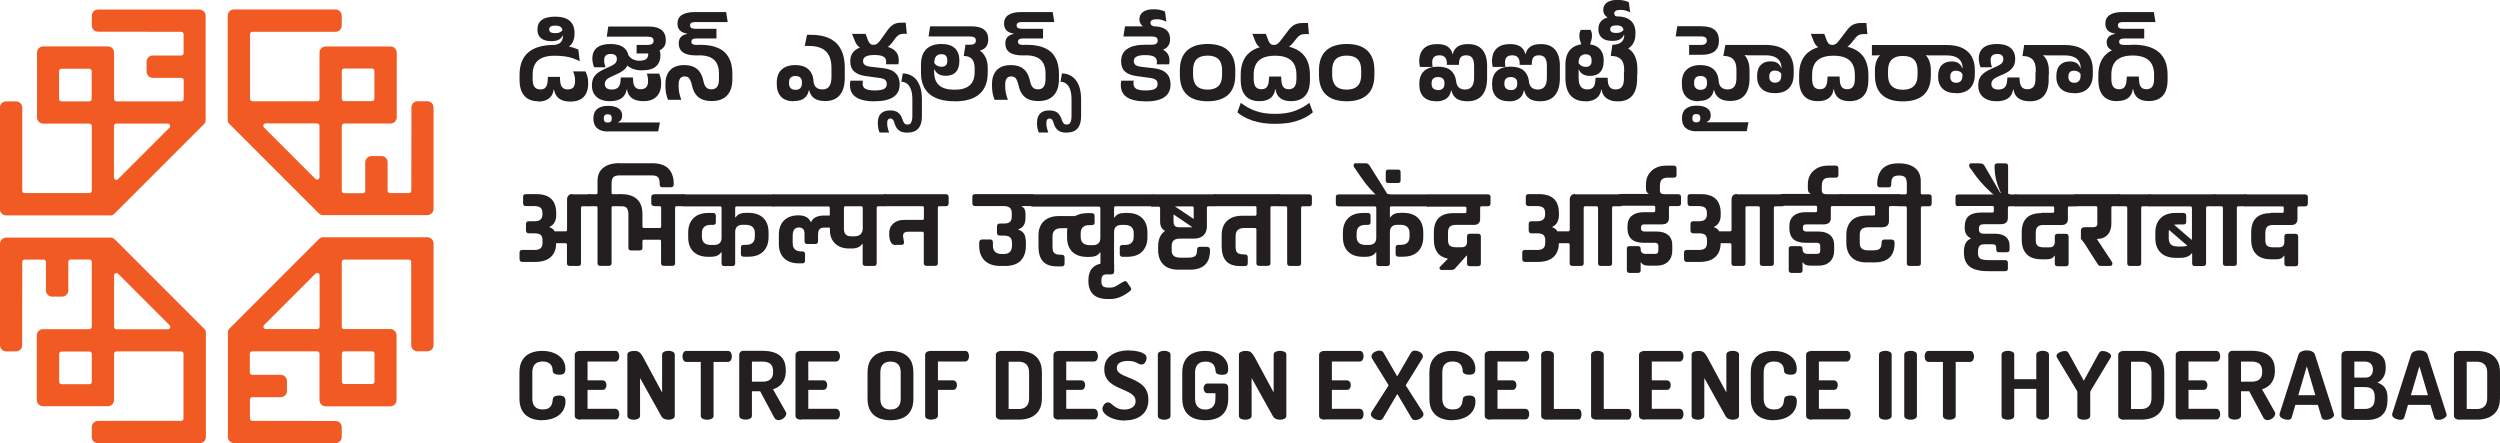 <?xml version="1.0" encoding="UTF-8"?>
<svg id="Layer_2" data-name="Layer 2" xmlns="http://www.w3.org/2000/svg" viewBox="0 0 240.45 42.62">
  <defs>
    <style>
      .cls-1 {
        fill: #231f20;
      }

      .cls-1, .cls-2 {
        stroke-width: 0px;
      }

      .cls-2 {
        fill: #f15a22;
      }
    </style>
  </defs>
  <g id="Layer_1-2" data-name="Layer 1">
    <g>
      <g>
        <path class="cls-1" d="m52.13,40.42c-.39,0-.75-.07-1.08-.2-.33-.14-.6-.36-.79-.66s-.3-.71-.3-1.22v-2.51c0-.51.1-.91.3-1.22s.46-.53.79-.66c.33-.14.7-.2,1.09-.2.44,0,.83.07,1.16.21.33.14.6.34.79.59.19.25.29.56.29.91,0,.24-.05.39-.15.47s-.25.11-.46.11c-.17,0-.31-.03-.43-.09-.12-.06-.18-.15-.18-.29,0-.07-.01-.16-.03-.26-.02-.1-.06-.2-.13-.29-.06-.1-.16-.18-.29-.24-.13-.07-.31-.1-.53-.1-.32,0-.56.09-.73.26-.17.17-.25.44-.25.79v2.51c0,.36.09.63.26.8s.42.25.75.25c.21,0,.38-.03.51-.1.12-.07.22-.15.28-.25s.1-.2.12-.31c.02-.11.04-.21.05-.31.01-.15.08-.24.19-.29.11-.05.25-.08.41-.08.21,0,.37.04.47.12s.15.23.15.46c0,.36-.1.68-.29.95-.19.27-.46.48-.79.62s-.73.22-1.17.22Z"/>
        <path class="cls-1" d="m55.82,40.37c-.13,0-.25-.03-.37-.09s-.17-.16-.17-.29v-5.86c0-.13.06-.22.17-.29s.24-.09.37-.09h3.35c.14,0,.24.05.3.16.06.11.09.22.09.34,0,.14-.03.27-.1.37-.07.1-.16.15-.29.15h-2.66v1.81h1.43c.13,0,.22.05.29.14.07.09.1.2.1.33,0,.1-.03.2-.09.3s-.16.15-.3.15h-1.43v1.82h2.66c.12,0,.22.05.29.15.07.1.1.23.1.37,0,.12-.03.24-.09.34-.06.11-.16.16-.3.16h-3.35Z"/>
        <path class="cls-1" d="m60.95,40.37c-.15,0-.29-.03-.42-.09-.13-.06-.19-.16-.19-.29v-5.87c0-.13.06-.22.19-.28.13-.06.27-.09.42-.09s.27.01.37.04.19.09.27.18c.08.09.17.22.27.4l1.82,3.38v-3.63c0-.13.06-.23.19-.29s.27-.09.42-.09.3.03.42.09c.12.06.19.15.19.29v5.87c0,.13-.06.22-.19.29-.13.06-.27.09-.42.09-.14,0-.28-.03-.4-.08-.12-.05-.22-.15-.3-.29l-2.03-3.64v3.63c0,.13-.06.22-.19.29-.12.06-.27.09-.42.09Z"/>
        <path class="cls-1" d="m68.01,40.37c-.16,0-.3-.03-.42-.09-.12-.06-.19-.16-.19-.29v-5.18h-1.38c-.12,0-.21-.05-.28-.16-.07-.11-.1-.23-.1-.37,0-.13.03-.25.09-.36.06-.11.16-.17.29-.17h3.98c.14,0,.24.06.3.17.06.11.09.23.09.36,0,.14-.03.26-.1.37-.07.11-.16.16-.29.16h-1.37v5.18c0,.13-.06.22-.19.29-.13.06-.27.09-.42.09Z"/>
        <path class="cls-1" d="m74.87,40.41c-.08,0-.16-.02-.24-.07-.08-.05-.14-.12-.18-.21l-1.34-2.5h-.79v2.35c0,.13-.06.22-.19.29-.12.06-.27.09-.42.09s-.29-.03-.42-.09c-.13-.06-.19-.16-.19-.29v-5.87c0-.1.04-.19.11-.26s.17-.11.29-.11h1.86c.41,0,.79.06,1.12.17.33.11.6.31.8.58.2.27.3.65.3,1.14,0,.35-.05.65-.16.89-.11.24-.25.44-.44.59-.18.15-.4.26-.63.33l1.24,2.2s.02.05.03.08c0,.03,0,.05,0,.07,0,.1-.04.19-.11.29s-.17.17-.29.24c-.12.06-.24.09-.36.09Zm-2.55-3.7h1.04c.31,0,.55-.07.73-.22.18-.14.27-.39.27-.74s-.09-.61-.27-.76c-.18-.14-.43-.21-.73-.21h-1.04v1.93Z"/>
        <path class="cls-1" d="m77.05,40.37c-.13,0-.25-.03-.37-.09s-.17-.16-.17-.29v-5.86c0-.13.06-.22.17-.29s.24-.09.37-.09h3.35c.14,0,.24.05.3.16.06.11.09.22.09.34,0,.14-.03.27-.1.37-.07.1-.16.15-.29.15h-2.66v1.81h1.43c.13,0,.22.05.29.14.07.09.1.2.1.33,0,.1-.03.2-.09.3s-.16.15-.3.15h-1.43v1.82h2.66c.12,0,.22.05.29.15.07.1.1.23.1.37,0,.12-.03.24-.09.34-.06.11-.16.16-.3.16h-3.35Z"/>
        <path class="cls-1" d="m85.65,40.42c-.41,0-.79-.07-1.12-.2-.33-.14-.6-.36-.79-.66-.2-.3-.3-.71-.3-1.22v-2.51c0-.51.1-.91.3-1.22.2-.3.46-.53.79-.66.33-.14.71-.2,1.12-.2s.79.07,1.12.2c.33.14.6.36.79.66s.29.71.29,1.22v2.51c0,.51-.1.91-.29,1.22s-.46.53-.79.66c-.34.14-.71.2-1.12.2Zm0-1.03c.31,0,.55-.08.72-.25s.26-.43.26-.8v-2.51c0-.36-.09-.63-.26-.8s-.42-.25-.72-.25-.55.08-.72.25c-.17.17-.26.43-.26.8v2.51c0,.36.09.63.26.8.17.17.41.25.72.25Z"/>
        <path class="cls-1" d="m89.59,40.37c-.15,0-.29-.03-.42-.09-.13-.06-.19-.16-.19-.28v-5.87c0-.13.06-.22.17-.29.11-.06.24-.09.37-.09h3.29c.14,0,.24.05.3.16.06.11.09.22.09.34,0,.14-.03.27-.1.37-.07.1-.16.15-.29.15h-2.6v1.81h1.44c.12,0,.22.05.29.14.07.09.1.2.1.33,0,.1-.03.2-.09.3s-.16.15-.3.15h-1.44v2.48c0,.12-.06.21-.19.28-.12.06-.27.09-.42.09Z"/>
        <path class="cls-1" d="m96.32,40.37c-.16,0-.29-.04-.39-.11-.1-.07-.15-.16-.15-.26v-5.88c0-.1.05-.19.15-.26.1-.07.23-.11.39-.11h1.67c.41,0,.79.07,1.12.2s.6.36.8.66c.2.3.3.71.3,1.22v2.45c0,.51-.1.91-.3,1.22-.2.3-.46.52-.8.66s-.71.2-1.12.2h-1.67Zm.69-1.03h.99c.31,0,.55-.09.72-.26s.26-.44.26-.79v-2.45c0-.36-.09-.62-.26-.79s-.42-.26-.72-.26h-.99v4.55Z"/>
        <path class="cls-1" d="m101.86,40.37c-.13,0-.25-.03-.37-.09-.11-.06-.17-.16-.17-.29v-5.86c0-.13.06-.22.17-.29.11-.06.24-.09.37-.09h3.35c.14,0,.24.05.3.16.06.11.09.22.09.34,0,.14-.03.27-.1.37-.07.1-.16.15-.29.15h-2.66v1.81h1.43c.12,0,.22.05.29.14.07.09.1.2.1.33,0,.1-.03.2-.09.3s-.16.15-.3.15h-1.43v1.82h2.66c.13,0,.22.05.29.15.07.1.1.23.1.37,0,.12-.03.24-.09.34s-.16.16-.3.16h-3.35Z"/>
        <path class="cls-1" d="m108.21,40.45c-.41,0-.78-.06-1.11-.17-.33-.11-.59-.26-.78-.43-.19-.17-.29-.35-.29-.52,0-.08.02-.18.07-.28s.11-.18.19-.25c.08-.07.17-.1.27-.1s.19.03.28.1c.09.07.19.15.3.25.11.09.25.17.42.24.16.07.36.1.6.1.19,0,.36-.03.52-.09.16-.06.29-.14.39-.26.1-.11.15-.26.15-.44,0-.19-.05-.36-.16-.49-.11-.13-.25-.25-.43-.34-.18-.1-.38-.19-.59-.28-.21-.09-.43-.19-.64-.29-.22-.1-.41-.23-.59-.37s-.32-.32-.43-.53c-.11-.21-.17-.47-.17-.78,0-.34.07-.62.2-.85s.31-.42.54-.56c.22-.14.47-.24.74-.31s.54-.1.81-.1c.14,0,.32.01.51.03.2.02.4.06.59.11.2.05.36.13.49.22.13.09.19.22.19.37,0,.07-.02.15-.05.25s-.09.18-.16.26c-.07.08-.16.12-.28.12-.1,0-.2-.03-.3-.09-.1-.06-.22-.11-.38-.17-.15-.06-.36-.09-.63-.09-.22,0-.41.03-.57.08-.16.05-.29.13-.37.23-.08.1-.12.22-.12.38s.05.29.17.4c.11.11.25.21.43.29s.38.17.59.25c.21.08.43.18.65.29.22.11.42.25.6.4.18.16.33.35.43.58.11.23.16.52.16.86,0,.43-.1.79-.29,1.08-.19.29-.46.51-.79.66-.34.15-.72.22-1.15.22Z"/>
        <path class="cls-1" d="m111.98,40.37c-.16,0-.3-.03-.43-.09-.13-.06-.19-.16-.19-.29v-5.87c0-.13.06-.23.19-.29.13-.06.27-.09.43-.09s.29.03.41.09c.13.06.19.15.19.29v5.87c0,.13-.06.22-.19.29-.12.06-.26.09-.41.09Z"/>
        <path class="cls-1" d="m115.92,40.42c-.41,0-.79-.07-1.12-.2-.33-.14-.6-.36-.79-.66s-.3-.71-.3-1.22v-2.51c0-.51.1-.91.3-1.22s.46-.53.79-.66c.33-.14.69-.2,1.09-.2.44,0,.83.07,1.16.21s.6.34.79.6c.2.26.29.57.29.93,0,.22-.05.37-.15.45s-.25.11-.46.11c-.16,0-.3-.03-.42-.08-.12-.05-.18-.15-.19-.29,0-.15-.04-.29-.09-.42-.05-.14-.15-.25-.28-.34-.14-.09-.34-.14-.62-.14-.31,0-.55.09-.72.26s-.26.44-.26.79v2.51c0,.36.09.62.26.79.17.17.41.26.72.26s.55-.09.72-.26c.18-.17.26-.44.26-.79v-.52h-.76c-.12,0-.21-.05-.28-.15-.07-.1-.1-.2-.1-.32s.03-.22.1-.32c.07-.1.16-.14.28-.14h1.6c.12,0,.22.04.29.11s.1.17.1.28v1.06c0,.51-.1.91-.29,1.22-.19.3-.46.53-.79.66s-.71.2-1.12.2Z"/>
        <path class="cls-1" d="m119.77,40.37c-.15,0-.29-.03-.42-.09s-.19-.16-.19-.29v-5.87c0-.13.06-.22.19-.28.13-.06.27-.09.42-.09s.27.01.37.04c.1.03.19.09.27.18s.17.22.27.4l1.82,3.38v-3.63c0-.13.06-.23.19-.29.13-.06.27-.09.42-.09s.3.03.42.09c.13.06.19.15.19.29v5.87c0,.13-.06.22-.19.29-.12.06-.27.09-.42.09-.14,0-.28-.03-.4-.08-.12-.05-.22-.15-.3-.29l-2.03-3.64v3.63c0,.13-.06.22-.19.29-.13.06-.27.09-.42.09Z"/>
        <path class="cls-1" d="m127.41,40.37c-.13,0-.25-.03-.37-.09s-.17-.16-.17-.29v-5.86c0-.13.06-.22.17-.29s.24-.09.37-.09h3.35c.14,0,.24.05.3.16.06.11.09.22.09.34,0,.14-.03.27-.1.37-.07.1-.16.15-.29.15h-2.66v1.81h1.43c.13,0,.22.05.29.14.07.09.1.2.1.33,0,.1-.03.2-.09.3s-.16.15-.3.15h-1.43v1.82h2.66c.12,0,.22.05.29.15.07.1.1.23.1.37,0,.12-.03.24-.09.34-.06.11-.16.16-.3.16h-3.35Z"/>
        <path class="cls-1" d="m132.66,40.41c-.11,0-.23-.03-.36-.08-.13-.05-.23-.12-.32-.21-.09-.09-.13-.19-.13-.29,0-.07.03-.14.08-.22l1.63-2.55-1.57-2.54c-.06-.08-.08-.17-.08-.25,0-.1.04-.2.12-.28.08-.08.18-.15.31-.2.12-.05.24-.07.35-.07.1,0,.18.02.25.07.07.04.12.11.16.19l1.28,2.22,1.29-2.22c.04-.08.1-.14.16-.19.07-.04.15-.07.24-.07.12,0,.24.02.36.07.12.05.22.11.3.2.08.08.12.18.12.28,0,.08-.03.17-.08.25l-1.57,2.54,1.63,2.55c.05.08.08.15.08.22,0,.11-.04.21-.13.29-.09.09-.19.16-.32.21-.12.05-.24.08-.36.08-.07,0-.13-.02-.19-.05s-.11-.08-.14-.14l-1.38-2.33-1.37,2.33c-.03.05-.08.1-.14.14s-.12.05-.19.05Z"/>
        <path class="cls-1" d="m139.65,40.42c-.39,0-.75-.07-1.08-.2-.33-.14-.6-.36-.79-.66-.2-.3-.3-.71-.3-1.22v-2.51c0-.51.1-.91.3-1.22.2-.3.46-.53.79-.66.33-.14.7-.2,1.09-.2.44,0,.83.07,1.16.21.34.14.6.34.79.59.19.25.29.56.29.91,0,.24-.05.39-.15.47-.1.08-.25.11-.46.11-.17,0-.31-.03-.43-.09-.12-.06-.18-.15-.18-.29,0-.07-.01-.16-.03-.26-.02-.1-.06-.2-.13-.29s-.16-.18-.29-.24-.31-.1-.53-.1c-.32,0-.56.09-.73.26-.17.17-.25.44-.25.79v2.51c0,.36.09.63.26.8.17.17.42.25.75.25.21,0,.38-.03.51-.1.13-.07.22-.15.28-.25s.1-.2.12-.31c.02-.11.04-.21.05-.31.01-.15.08-.24.19-.29.11-.05.25-.08.41-.08.21,0,.37.04.47.12.1.08.15.23.15.46,0,.36-.1.68-.29.95-.19.27-.46.48-.8.62s-.73.22-1.17.22Z"/>
        <path class="cls-1" d="m143.34,40.37c-.13,0-.25-.03-.37-.09-.11-.06-.17-.16-.17-.29v-5.86c0-.13.06-.22.17-.29.11-.06.24-.09.37-.09h3.35c.14,0,.24.05.3.16.06.11.09.22.09.34,0,.14-.03.27-.1.37-.07.1-.16.15-.29.15h-2.66v1.81h1.43c.12,0,.22.05.29.14.07.09.1.2.1.33,0,.1-.03.2-.09.3s-.16.15-.3.15h-1.43v1.82h2.66c.13,0,.22.05.29.15.07.1.1.23.1.37,0,.12-.03.24-.09.34s-.16.16-.3.16h-3.35Z"/>
        <path class="cls-1" d="m148.77,40.37c-.13,0-.25-.03-.37-.09-.11-.06-.17-.16-.17-.29v-5.87c0-.13.06-.23.19-.29.13-.06.27-.09.42-.09s.3.03.42.09c.13.06.19.15.19.29v5.21h2.31c.13,0,.22.05.27.16.06.11.08.23.08.36,0,.13-.03.24-.08.35s-.15.16-.27.16h-2.99Z"/>
        <path class="cls-1" d="m153.57,40.37c-.13,0-.25-.03-.37-.09s-.17-.16-.17-.29v-5.87c0-.13.06-.23.19-.29s.27-.09.42-.09.3.03.42.09c.12.06.19.15.19.29v5.21h2.31c.12,0,.22.05.27.16.06.11.08.23.08.36,0,.13-.03.24-.08.35s-.15.16-.27.16h-2.99Z"/>
        <path class="cls-1" d="m158.18,40.37c-.13,0-.25-.03-.37-.09-.11-.06-.17-.16-.17-.29v-5.86c0-.13.06-.22.17-.29.11-.06.24-.09.37-.09h3.35c.14,0,.24.05.3.16.06.11.09.22.09.34,0,.14-.03.27-.1.37-.07.1-.16.15-.29.15h-2.66v1.81h1.43c.12,0,.22.05.29.14.07.09.1.2.1.33,0,.1-.03.2-.09.3s-.16.15-.3.15h-1.43v1.82h2.66c.13,0,.22.05.29.15.07.1.1.23.1.37,0,.12-.03.24-.09.34s-.16.16-.3.16h-3.35Z"/>
        <path class="cls-1" d="m163.31,40.37c-.15,0-.29-.03-.42-.09s-.19-.16-.19-.29v-5.87c0-.13.06-.22.19-.28.13-.06.27-.09.42-.09s.27.01.37.04c.1.03.19.09.27.18s.17.22.27.4l1.82,3.38v-3.63c0-.13.06-.23.19-.29.13-.06.27-.09.42-.09s.3.03.42.09c.13.06.19.15.19.29v5.87c0,.13-.06.22-.19.29-.12.06-.27.09-.42.09-.14,0-.28-.03-.4-.08-.12-.05-.22-.15-.3-.29l-2.03-3.64v3.63c0,.13-.06.22-.19.29-.13.06-.27.09-.42.09Z"/>
        <path class="cls-1" d="m170.56,40.42c-.39,0-.75-.07-1.08-.2-.33-.14-.6-.36-.79-.66s-.3-.71-.3-1.22v-2.51c0-.51.1-.91.3-1.22s.46-.53.79-.66c.33-.14.7-.2,1.09-.2.44,0,.83.07,1.16.21.33.14.6.34.79.59.19.25.29.56.29.91,0,.24-.05.39-.15.47s-.25.11-.46.11c-.17,0-.31-.03-.43-.09-.12-.06-.18-.15-.18-.29,0-.07-.01-.16-.03-.26-.02-.1-.06-.2-.13-.29-.06-.1-.16-.18-.29-.24-.13-.07-.31-.1-.53-.1-.32,0-.56.09-.73.26-.17.17-.25.44-.25.79v2.51c0,.36.09.63.26.8s.42.25.75.25c.21,0,.38-.03.51-.1.12-.07.22-.15.28-.25s.1-.2.12-.31c.02-.11.04-.21.05-.31.01-.15.08-.24.19-.29.11-.05.25-.08.41-.08.21,0,.37.04.47.12s.15.23.15.46c0,.36-.1.68-.29.95-.19.27-.46.48-.79.62s-.73.22-1.17.22Z"/>
        <path class="cls-1" d="m174.25,40.37c-.13,0-.25-.03-.37-.09-.11-.06-.17-.16-.17-.29v-5.86c0-.13.06-.22.17-.29.11-.06.24-.09.37-.09h3.35c.14,0,.24.05.3.16.06.11.09.22.09.34,0,.14-.03.27-.1.37-.07.1-.16.15-.29.15h-2.66v1.81h1.43c.12,0,.22.05.29.14.07.09.1.2.1.33,0,.1-.03.2-.09.3s-.16.15-.3.15h-1.43v1.82h2.66c.13,0,.22.05.29.15.07.1.1.23.1.37,0,.12-.03.24-.09.34s-.16.16-.3.16h-3.35Z"/>
        <path class="cls-1" d="m181.34,40.37c-.16,0-.3-.03-.43-.09-.13-.06-.19-.16-.19-.29v-5.87c0-.13.06-.23.19-.29.13-.06.27-.09.43-.09s.29.03.41.09c.13.06.19.15.19.29v5.87c0,.13-.06.22-.19.29-.12.06-.26.09-.41.09Z"/>
        <path class="cls-1" d="m183.77,40.37c-.16,0-.3-.03-.43-.09s-.19-.16-.19-.29v-5.87c0-.13.06-.23.19-.29s.27-.09.43-.09.29.03.41.09c.12.06.19.15.19.29v5.87c0,.13-.06.22-.19.29-.13.06-.26.09-.41.09Z"/>
        <path class="cls-1" d="m187.48,40.37c-.16,0-.3-.03-.42-.09-.12-.06-.19-.16-.19-.29v-5.18h-1.38c-.12,0-.21-.05-.28-.16-.07-.11-.1-.23-.1-.37,0-.13.03-.25.09-.36.06-.11.16-.17.29-.17h3.98c.14,0,.24.06.3.17.06.11.09.23.09.36,0,.14-.03.26-.1.37-.07.11-.16.16-.29.16h-1.37v5.18c0,.13-.06.22-.19.29-.13.06-.27.09-.42.09Z"/>
        <path class="cls-1" d="m193.13,40.37c-.16,0-.3-.03-.43-.09-.13-.06-.19-.16-.19-.29v-5.87c0-.13.06-.23.19-.29.13-.06.27-.09.43-.09s.29.03.41.09c.13.06.19.15.19.29v2.35h2.12v-2.35c0-.13.06-.23.19-.29s.27-.09.43-.09.29.03.41.09c.12.06.19.15.19.29v5.87c0,.13-.06.22-.19.29-.13.06-.26.09-.41.09s-.3-.03-.43-.09-.19-.16-.19-.29v-2.59h-2.12v2.59c0,.13-.06.22-.19.29-.12.06-.26.09-.41.09Z"/>
        <path class="cls-1" d="m200.41,40.37c-.15,0-.29-.03-.42-.09-.13-.06-.19-.16-.19-.29v-2.27s0-.09-.03-.12l-1.95-3.24s-.02-.05-.02-.07c0-.02,0-.04,0-.05,0-.1.04-.18.13-.25s.19-.13.32-.17c.13-.04.25-.06.36-.06.1,0,.18.02.23.06s.1.1.14.18l1.44,2.62,1.43-2.62c.05-.08.1-.14.15-.18.05-.04.13-.06.23-.06.11,0,.23.02.35.06.12.04.23.1.32.17s.14.16.14.25c0,.01,0,.03,0,.05,0,.02-.01.04-.02.07l-1.95,3.24s-.03.07-.03.12v2.27c0,.13-.06.22-.19.29s-.27.09-.42.09Z"/>
        <path class="cls-1" d="m204.27,40.37c-.16,0-.29-.04-.39-.11-.1-.07-.15-.16-.15-.26v-5.88c0-.1.05-.19.15-.26.1-.07.23-.11.39-.11h1.67c.41,0,.79.07,1.12.2s.6.36.8.66c.2.3.3.71.3,1.22v2.45c0,.51-.1.91-.3,1.22-.2.3-.46.52-.8.66s-.71.2-1.12.2h-1.67Zm.69-1.03h.99c.31,0,.55-.09.72-.26s.26-.44.26-.79v-2.45c0-.36-.09-.62-.26-.79s-.42-.26-.72-.26h-.99v4.55Z"/>
        <path class="cls-1" d="m209.8,40.37c-.13,0-.25-.03-.37-.09-.11-.06-.17-.16-.17-.29v-5.86c0-.13.06-.22.17-.29.11-.06.24-.09.37-.09h3.35c.14,0,.24.05.3.16.06.11.09.22.09.34,0,.14-.03.27-.1.37-.07.1-.16.15-.29.15h-2.66v1.81h1.43c.13,0,.22.05.29.14.07.09.1.2.1.33,0,.1-.03.2-.09.3s-.16.15-.3.15h-1.43v1.82h2.66c.12,0,.22.05.29.15.07.1.1.23.1.37,0,.12-.03.24-.09.34s-.16.16-.3.16h-3.35Z"/>
        <path class="cls-1" d="m218.09,40.41c-.08,0-.16-.02-.24-.07-.08-.05-.14-.12-.18-.21l-1.34-2.5h-.79v2.35c0,.13-.06.22-.19.29-.12.06-.27.09-.42.09s-.29-.03-.42-.09c-.13-.06-.19-.16-.19-.29v-5.87c0-.1.04-.19.11-.26s.17-.11.29-.11h1.86c.41,0,.79.06,1.12.17s.6.31.8.58.3.65.3,1.14c0,.35-.05.65-.16.89-.11.24-.25.44-.44.59-.19.15-.4.26-.64.33l1.24,2.2s.02.05.03.08c0,.03,0,.05,0,.07,0,.1-.04.19-.11.29s-.17.17-.29.24c-.12.06-.24.09-.36.09Zm-2.55-3.7h1.04c.31,0,.55-.07.73-.22s.27-.39.27-.74-.09-.61-.27-.76c-.18-.14-.43-.21-.73-.21h-1.04v1.93Z"/>
        <path class="cls-1" d="m220.02,40.37c-.11,0-.23-.02-.35-.06s-.22-.1-.3-.17c-.08-.07-.12-.16-.12-.25,0-.02,0-.05,0-.09l1.82-5.7c.04-.13.14-.23.3-.3s.32-.1.49-.1.35.03.5.1.25.17.29.3l1.82,5.7s.02.07.02.09c0,.09-.04.17-.13.25-.08.08-.19.13-.31.18s-.24.06-.35.06c-.1,0-.19-.02-.26-.05s-.12-.09-.15-.19l-.36-1.2h-2.16l-.35,1.2c-.03.09-.08.15-.15.19s-.16.05-.26.05Zm1.03-2.36h1.64l-.82-2.78-.82,2.78Z"/>
        <path class="cls-1" d="m225.74,40.37c-.16,0-.29-.04-.39-.11-.1-.07-.15-.16-.15-.26v-5.87c0-.13.06-.22.17-.29.11-.06.24-.09.37-.09h1.83c.32,0,.62.04.91.13.29.09.52.25.71.48s.27.56.27.99c0,.37-.07.67-.22.92-.14.25-.34.42-.58.52.19.07.36.16.51.28.14.12.26.27.34.46.08.19.12.44.12.74v.19c0,.47-.08.85-.25,1.13-.17.28-.39.48-.68.61-.29.12-.6.19-.96.19h-2Zm.69-4.05h1.05c.26,0,.45-.07.57-.22.12-.14.18-.33.18-.56,0-.16-.03-.3-.09-.41-.06-.11-.15-.2-.26-.26-.11-.06-.25-.09-.4-.09h-1.04v1.54Zm0,3.01h1.05c.29,0,.51-.08.68-.24.16-.16.24-.41.24-.75v-.15c0-.36-.08-.6-.24-.75-.16-.14-.39-.21-.68-.21h-1.05v2.09Z"/>
        <path class="cls-1" d="m230.85,40.37c-.11,0-.23-.02-.35-.06s-.22-.1-.3-.17c-.08-.07-.12-.16-.12-.25,0-.02,0-.05,0-.09l1.82-5.7c.04-.13.14-.23.3-.3s.32-.1.49-.1.35.03.5.1.25.17.29.3l1.82,5.7s.02.07.02.09c0,.09-.04.17-.13.25-.08.08-.19.13-.31.18s-.24.06-.35.06c-.1,0-.19-.02-.26-.05s-.12-.09-.15-.19l-.36-1.2h-2.16l-.35,1.2c-.03.09-.08.15-.15.19s-.16.05-.26.05Zm1.03-2.36h1.64l-.82-2.78-.82,2.78Z"/>
        <path class="cls-1" d="m236.56,40.37c-.16,0-.29-.04-.39-.11-.1-.07-.15-.16-.15-.26v-5.88c0-.1.05-.19.15-.26.1-.07.23-.11.39-.11h1.67c.41,0,.79.07,1.12.2s.6.36.8.66c.2.3.3.71.3,1.22v2.45c0,.51-.1.91-.3,1.22-.2.3-.46.52-.8.66s-.71.2-1.12.2h-1.67Zm.69-1.03h.99c.31,0,.55-.09.72-.26s.26-.44.26-.79v-2.45c0-.36-.09-.62-.26-.79s-.42-.26-.72-.26h-.99v4.55Z"/>
      </g>
      <g>
        <path class="cls-1" d="m55.05,18.69h1.59c.18,0,.28.08.28.25v.63c0,.18-.09.27-.28.27h-.62c-.09,0-.14.05-.14.16v5.33c0,.17-.09.25-.28.25h-.79c-.18,0-.28-.08-.28-.25v-1.78c0-.1-.05-.16-.14-.16h-.9c0,.58-.18,1.03-.53,1.34-.34.31-.84.46-1.47.46h-1.24c-.18,0-.28-.09-.28-.27v-.63c0-.17.09-.25.28-.25h1.14c.28,0,.48-.05.6-.16.13-.11.19-.28.19-.53v-.24c0-.24-.06-.42-.18-.52-.12-.1-.33-.15-.61-.15h-.52c-.18,0-.28-.09-.28-.27v-.61c0-.18.09-.28.26-.28h.53c.28,0,.48-.05.6-.16.13-.11.19-.28.19-.53v-.09c0-.24-.06-.42-.18-.52-.12-.1-.33-.16-.61-.16h-.79c-.18,0-.28-.09-.28-.27v-.63c0-.17.09-.25.28-.25h.98c.66,0,1.14.16,1.46.47s.47.78.47,1.41v.1c0,.58-.21.97-.64,1.17v.04c.22.07.39.2.49.39h1.05c.09,0,.14-.05.14-.16v-2.92c0-.15.05-.27.14-.37.09-.1.22-.14.38-.14Z"/>
        <path class="cls-1" d="m59.59,15.7h3.13c.71,0,1.23.17,1.57.52.34.35.51.84.51,1.47v.05c0,.18-.1.27-.29.27h-.81c-.17,0-.25-.09-.25-.27v-.05c0-.31-.05-.52-.16-.64-.11-.12-.3-.18-.58-.18h-3.14c-.28,0-.48.06-.59.18s-.16.34-.16.65v.83c0,.1.05.15.14.15h.62c.18,0,.28.08.28.25v.63c0,.18-.09.27-.28.27h-.62c-.09,0-.14.05-.14.16v5.33c0,.17-.09.25-.28.25h-.79c-.18,0-.28-.08-.28-.25v-5.33c0-.1-.05-.16-.14-.16h-.62c-.18,0-.28-.09-.28-.27v-.63c0-.17.09-.25.28-.25h.62c.09,0,.14-.05.14-.15v-1.11c0-.57.19-1,.56-1.29.37-.29.89-.44,1.55-.44Z"/>
        <path class="cls-1" d="m63.45,23.06h-1.52c-.09,0-.14.05-.14.16v.62c0,.17-.09.25-.28.25h-.79c-.18,0-.28-.08-.28-.25v-3.21c0-.27-.05-.47-.14-.6-.09-.13-.25-.19-.47-.19h-.15c-.18,0-.28-.09-.28-.27v-.62c0-.18.09-.27.28-.27h.15c.63,0,1.11.17,1.45.49s.51.79.51,1.4v1.2c0,.1.05.16.14.16h1.52c.09,0,.14-.05.14-.16v-1.78c0-.1-.05-.16-.14-.16h-.43c-.25,0-.38-.09-.38-.27v-.63c0-.17.13-.25.38-.25h2.67c.18,0,.28.08.28.25v.63c0,.18-.09.27-.28.27h-.62c-.09,0-.14.05-.14.16v5.33c0,.17-.09.25-.28.25h-.79c-.18,0-.28-.08-.28-.25v-2.11c0-.1-.05-.16-.14-.16Z"/>
        <path class="cls-1" d="m70.71,19.99v.91h.05c.18-.29.51-.43.99-.43h.22c.62,0,1.1.16,1.44.49.34.33.51.79.51,1.39v.46c0,.59-.18,1.05-.51,1.38-.33.33-.81.5-1.44.5h-.43c-.18,0-.28-.09-.28-.26v-.63c0-.17.09-.25.28-.25h.22c.56,0,.84-.27.84-.8v-.33c0-.53-.3-.8-.89-.8h-.26c-.49,0-.74.23-.74.7v3c0,.18-.09.27-.28.27h-.77c-.18,0-.26-.09-.26-.27v-1.05h-.05c-.18.29-.51.43-.99.43h-.22c-.62,0-1.1-.16-1.44-.49-.34-.33-.51-.79-.51-1.39v-.46c0-.59.18-1.05.51-1.38.33-.33.81-.5,1.44-.5h.43c.18,0,.28.09.28.27v.63c0,.17-.09.25-.28.25h-.22c-.56,0-.84.27-.84.8v.33c0,.53.29.8.89.8h.26c.49,0,.74-.23.74-.7v-2.85c0-.1-.05-.16-.14-.16h-3.47c-.18,0-.28-.09-.28-.27v-.63c0-.17.09-.25.28-.25h8.55c.18,0,.28.08.28.25v.63c0,.18-.09.27-.28.27h-3.49c-.09,0-.14.05-.14.16Z"/>
        <path class="cls-1" d="m74.42,18.69h10.66c.18,0,.28.08.28.25v.63c0,.18-.09.27-.28.27h-.62c-.09,0-.14.05-.14.16v5.33c0,.17-.09.25-.28.25h-.79c-.18,0-.28-.08-.28-.25v-1.87h-.05c-.18.3-.53.44-1.02.44h-.24c-.56,0-1.01-.16-1.34-.48-.33-.32-.5-.75-.5-1.28v-.25h-.55c-.21,0-.36.05-.45.16-.1.11-.14.3-.14.57v.58c0,.18-.09.27-.28.27h-.74c-.18,0-.28-.09-.28-.27v-.67c0-.24-.04-.4-.13-.5-.09-.1-.23-.15-.42-.15-.39,0-.59.27-.59.8v.7c0,.53.28.8.84.8h.07c.18,0,.28.08.28.25v.63c0,.18-.09.27-.28.27h-.28c-.63,0-1.11-.16-1.45-.49-.34-.32-.51-.79-.51-1.39v-.85c0-.6.16-1.06.49-1.39.33-.33.79-.5,1.39-.5s1,.21,1.18.63h.05c.19-.41.61-.61,1.25-.61h.54v-.71c0-.1-.04-.15-.11-.16h-5.29c-.18,0-.28-.09-.28-.27v-.63c0-.17.09-.25.28-.25Zm8.56,3.28v-1.97c0-.1-.05-.16-.14-.16h-1.53c-.09,0-.14.05-.14.16v2c0,.25.06.43.17.55.11.12.3.18.57.18h.22c.3,0,.52-.07.65-.21.13-.14.2-.32.2-.55Z"/>
        <path class="cls-1" d="m86.14,23.57c-.41,0-.62-.38-.62-1.13,0-.39.13-.7.4-.94s.61-.35,1.03-.35h1.77c.09,0,.14-.05.14-.16v-1c0-.1-.04-.15-.12-.16h-3.57c-.18,0-.28-.09-.28-.27v-.63c0-.17.09-.25.28-.25h5.79c.18,0,.28.08.28.25v.63c0,.18-.09.27-.28.27h-.62c-.09,0-.14.05-.14.16v5.33c0,.17-.09.25-.28.25h-.79c-.18,0-.28-.08-.28-.25v-2.87c0-.1-.05-.16-.14-.16h-1.24c-.15,0-.26,0-.33.02-.19.04-.29.17-.29.39l.1.6c0,.17-.08.25-.25.25h-.56Z"/>
        <path class="cls-1" d="m98.67,23.17v.46c0,.62-.17,1.1-.5,1.44-.33.34-.83.51-1.49.51h-.47c-.64,0-1.14-.17-1.5-.51-.35-.34-.53-.82-.53-1.44v-.28c0-.21.1-.32.29-.32h.78c.17,0,.25.11.25.32v.29c0,.52.29.79.87.79h.16c.28,0,.48-.07.61-.21s.2-.36.2-.66v-.09c0-.3-.06-.51-.17-.63-.12-.12-.33-.18-.63-.18h-.37c-.18,0-.28-.09-.28-.27v-.61c0-.18.09-.28.26-.28h.4c.31,0,.51-.06.61-.18s.15-.27.15-.46v-.39c0-.44-.26-.65-.77-.65h-2.74c-.18,0-.28-.09-.28-.27v-.63c0-.17.09-.25.28-.25h5.44c.18,0,.28.08.28.25v.63c0,.18-.09.27-.28.27h-.97v.04c.24.12.36.34.36.67v.44c0,.58-.23.94-.69,1.08v.04c.48.15.71.5.71,1.04Z"/>
        <path class="cls-1" d="m99.35,18.69h11.43c.18,0,.28.08.28.25v.63c0,.18-.09.27-.28.27h-3.49c-.09,0-.14.05-.14.16v.91h.05c.18-.29.51-.43.99-.43h.22c.62,0,1.1.16,1.44.49s.51.79.51,1.39v.46c0,.59-.18,1.05-.51,1.38s-.81.5-1.44.5h-.43c-.18,0-.28-.09-.28-.26v-.63c0-.17.09-.25.28-.25h.22c.56,0,.84-.27.84-.8v-.33c0-.53-.3-.8-.89-.8h-.26c-.49,0-.74.23-.74.7v3c0,.18-.09.27-.28.27h-.77c-.18,0-.26-.09-.26-.27v-1.05h-.05c-.18.29-.51.43-.99.43h-.22c-.62,0-1.1-.16-1.44-.49s-.51-.79-.51-1.39v-.46c0-.15.01-.29.03-.42h-.59c-.56,0-.84.26-.84.77v1.01c0,.29.05.49.16.6.11.11.32.17.63.17h.09c.18,0,.28.09.28.27v.58c0,.18-.09.27-.28.27h-.45c-.61,0-1.06-.16-1.35-.48s-.43-.8-.43-1.44v-1.04c0-.6.17-1.06.52-1.39.35-.33.84-.49,1.47-.49h1.54c.32-.18.71-.28,1.16-.28h.43c.18,0,.28.09.28.27v.63c0,.17-.09.25-.28.25h-.22c-.56,0-.84.27-.84.8v.33c0,.53.29.8.89.8h.26c.49,0,.74-.23.74-.7v-2.85c0-.1-.05-.16-.14-.16h-6.36c-.18,0-.28-.09-.28-.27v-.63c0-.17.09-.25.28-.25Z"/>
        <path class="cls-1" d="m107.16,25.59v.52c0,.18-.1.28-.29.28h-.43c-.21,0-.35.05-.41.16-.07.1-.1.27-.1.5s.05.39.16.48c.1.09.27.13.51.13h.15c.21,0,.39-.04.54-.12.14-.08.23-.13.26-.15.03-.02.11-.06.21-.13.24-.15.39-.22.47-.22s.14.04.19.13l.3.44c.05.07.08.14.08.21s-.08.16-.25.28c-.59.44-1.18.66-1.76.66h-.26c-1.23,0-1.85-.59-1.85-1.78,0-1.11.58-1.67,1.73-1.67h.48c.19,0,.29.09.29.28Z"/>
        <path class="cls-1" d="m110.88,18.69h5.96c.18,0,.28.08.28.25v.63c0,.18-.09.27-.28.27h-.62c-.09,0-.14.05-.14.16v1.78c0,.35-.11.64-.32.85-.21.21-.53.32-.93.32h-1.31c-.29,0-.5.05-.63.17-.13.11-.2.29-.2.55v.39c0,.26.07.44.2.55.13.11.34.17.63.17h.77c.3,0,.51-.05.64-.14s.2-.28.2-.54v-.04c0-.21.08-.32.25-.32h.71c.19,0,.29.11.29.32v.04c0,1.22-.65,1.84-1.96,1.84h-1.07c-.65,0-1.14-.17-1.47-.51-.33-.34-.49-.8-.49-1.39v-.34c0-.67.21-1.16.64-1.47v-.04c-.3-.17-.45-.46-.45-.86v-1.29c0-.1-.04-.15-.12-.16h-.59c-.18,0-.28-.09-.28-.27v-.63c0-.17.09-.25.28-.25Zm2.58,3.17h1.24l-1.83-1.24v.61c0,.24.04.41.13.5.08.09.24.13.46.13Zm1.22-2.01h-1.68l1.81,1.21v-1.05c0-.1-.04-.16-.13-.16Z"/>
        <path class="cls-1" d="m118.84,22.7v1.01c0,.29.05.49.16.59.1.11.31.16.63.17h.1c.18,0,.28.09.28.27v.58c0,.18-.09.27-.28.27h-.45c-.61,0-1.06-.16-1.35-.48-.29-.32-.43-.8-.43-1.44v-1.04c0-.6.17-1.06.52-1.39.35-.33.84-.49,1.47-.49h1.22c.09,0,.14-.05.14-.16v-.6c0-.1-.04-.15-.12-.16h-3.8c-.18,0-.28-.09-.28-.27v-.63c0-.17.09-.25.28-.25h6.02c.18,0,.28.08.28.25v.63c0,.18-.09.27-.28.27h-.62c-.09,0-.14.05-.14.16v5.33c0,.17-.09.25-.28.25h-.79c-.18,0-.28-.08-.28-.25v-3.24c0-.1-.05-.15-.14-.15h-1.02c-.56,0-.84.26-.84.77Z"/>
        <path class="cls-1" d="m124.87,25.58h-.79c-.18,0-.28-.08-.28-.25v-5.33c0-.1-.05-.16-.14-.16h-.62c-.18,0-.28-.09-.28-.27v-.63c0-.17.09-.25.28-.25h2.86c.18,0,.28.08.28.25v.63c0,.18-.09.27-.28.27h-.62c-.09,0-.14.05-.14.16v5.33c0,.17-.09.25-.28.25Z"/>
        <path class="cls-1" d="m133.68,19.99v.91h.05c.18-.29.51-.43.99-.43h.22c.62,0,1.1.16,1.44.49.34.33.51.79.51,1.39v.46c0,.59-.18,1.05-.51,1.38-.33.33-.81.5-1.44.5h-.43c-.18,0-.28-.09-.28-.26v-.63c0-.17.09-.25.28-.25h.22c.56,0,.84-.27.84-.8v-.33c0-.53-.3-.8-.89-.8h-.26c-.49,0-.74.23-.74.7v3c0,.18-.09.27-.28.27h-.77c-.18,0-.26-.09-.26-.27v-1.05h-.05c-.18.29-.51.43-.99.43h-.22c-.62,0-1.1-.16-1.44-.49-.34-.33-.51-.79-.51-1.39v-.46c0-.59.18-1.05.51-1.38.33-.33.81-.5,1.44-.5h.43c.18,0,.28.09.28.27v.63c0,.17-.09.25-.28.25h-.22c-.56,0-.84.27-.84.8v.33c0,.53.29.8.89.8h.26c.49,0,.74-.23.74-.7v-2.85c0-.1-.05-.16-.14-.16h-3.47c-.18,0-.28-.09-.28-.27v-.63c0-.17.09-.25.28-.25h8.55c.18,0,.28.08.28.25v.63c0,.18-.09.27-.28.27h-3.49c-.09,0-.14.05-.14.16Z"/>
        <path class="cls-1" d="m133.62,18.69h.06v.52h-.87c-.46-.44-.83-.81-1.1-1.12-.28-.31-.56-.68-.85-1.11l-.6-.87c-.05-.07-.07-.13-.07-.2,0-.14.07-.21.22-.21h.93c.16,0,.28.07.37.2,1.1,1.77,1.67,2.67,1.69,2.7.05.06.13.09.23.09Zm1.09-2.14v.8c0,.17-.08.25-.25.25h-.93c-.17,0-.25-.08-.25-.25v-.8c0-.16.08-.24.25-.24h.93c.17,0,.25.08.25.24Z"/>
        <path class="cls-1" d="m137.39,18.69h5.69c.18,0,.28.08.28.25v.63c0,.18-.09.27-.28.27h-.58c-.09,0-.14.05-.14.16v1.07c0,.18-.05.32-.16.42-.1.09-.24.14-.42.14h-1.79c-.25,0-.44.06-.55.18-.12.12-.17.31-.17.58v.7c0,.26.06.44.18.54.12.1.32.15.6.15h.53c.35,0,.52-.18.52-.53v-.52c0-.17.09-.25.28-.25h.77c.18,0,.28.08.28.25v2.62c0,.17-.09.25-.28.25h-.77c-.18,0-.28-.08-.28-.25v-.76h-.05l-1.13,1.26c-.08.07-.18.11-.31.11h-.95c-.14,0-.21-.06-.21-.18,0-.04.02-.08.06-.13l.75-.77c-.9-.18-1.35-.79-1.35-1.81v-.73c0-1.22.62-1.84,1.88-1.84h1.12c.08,0,.13-.05.13-.14v-.34c0-.1-.04-.14-.13-.14h-3.52c-.18,0-.28-.09-.28-.27v-.63c0-.17.09-.25.28-.25Z"/>
        <path class="cls-1" d="m151.5,18.69h4.31c.18,0,.28.08.28.25v.63c0,.18-.09.27-.28.27h-.62c-.09,0-.14.05-.14.16v5.33c0,.17-.09.25-.28.25h-.79c-.18,0-.28-.08-.28-.25v-5.33c0-.1-.05-.16-.14-.16h-1.1c-.09,0-.14.05-.14.16v5.33c0,.17-.09.25-.28.25h-.79c-.18,0-.28-.08-.28-.25v-1.78c0-.1-.05-.16-.14-.16h-.9c0,.58-.18,1.03-.53,1.34-.34.31-.84.46-1.47.46h-1.24c-.18,0-.28-.09-.28-.27v-.63c0-.17.09-.25.28-.25h1.14c.28,0,.48-.05.6-.16.13-.11.19-.28.19-.53v-.24c0-.24-.06-.42-.18-.52-.12-.1-.33-.15-.61-.15h-.52c-.18,0-.28-.09-.28-.27v-.61c0-.18.09-.28.26-.28h.53c.28,0,.48-.05.6-.16.13-.11.19-.28.19-.53v-.09c0-.24-.06-.42-.18-.52-.12-.1-.33-.16-.61-.16h-.79c-.18,0-.28-.09-.28-.27v-.63c0-.17.09-.25.28-.25h.98c.66,0,1.14.16,1.46.47s.47.78.47,1.41v.1c0,.58-.21.97-.64,1.17v.04c.22.07.39.2.49.39h1.05c.09,0,.14-.05.14-.16v-2.92c0-.15.05-.27.14-.37.09-.1.22-.14.38-.14Z"/>
        <path class="cls-1" d="m159.65,17.82v.43c0,.17.03.28.1.34.07.06.21.09.41.09h1.24c.18,0,.28.08.28.25v.64c0,.17-.09.25-.28.25h-.74c-.09,0-.14.04-.14.13v1.02c0,.41-.23.61-.68.61h-1.67c-.13,0-.22.03-.27.08-.05.05-.07.15-.07.27v.04c0,.2.12.3.35.3h1.16c.47,0,.83.11,1.1.33.26.22.4.55.4.97v.53c0,.44-.13.79-.4,1.06-.27.26-.63.39-1.09.39h-.79c-.37,0-.61-.1-.71-.31h-.05v.76c0,.17-.09.25-.28.25h-.77c-.18,0-.28-.08-.28-.25v-2.08c0-.17.09-.25.28-.25h.77c.18,0,.28.08.28.25v.04c0,.31.17.46.52.46h.84c.13,0,.22-.03.27-.08.05-.06.07-.15.07-.27v-.42c0-.2-.12-.3-.35-.3h-1.07c-1.04,0-1.55-.47-1.55-1.42v-.17c0-.44.14-.78.42-1.01s.66-.34,1.13-.34h.98c.09,0,.14-.05.14-.16v-.33c0-.09-.05-.13-.14-.13h-3.16c-.18,0-.28-.08-.28-.25v-.64c0-.17.09-.25.28-.25h2.65v-.04c-.16-.07-.24-.22-.24-.48v-.39c0-.55.18-.99.55-1.32.36-.33.83-.49,1.41-.49h.7c.18,0,.28.09.28.27v.62c0,.18-.09.27-.28.27h-.61c-.47,0-.7.24-.7.71Z"/>
        <path class="cls-1" d="m167.06,18.69h4.31c.18,0,.28.08.28.25v.63c0,.18-.09.27-.28.27h-.62c-.09,0-.14.05-.14.16v5.33c0,.17-.09.25-.28.25h-.79c-.18,0-.28-.08-.28-.25v-5.33c0-.1-.05-.16-.14-.16h-1.1c-.09,0-.14.05-.14.16v5.33c0,.17-.09.25-.28.25h-.79c-.18,0-.28-.08-.28-.25v-1.78c0-.1-.05-.16-.14-.16h-.9c0,.58-.18,1.03-.53,1.34-.34.31-.84.46-1.47.46h-1.24c-.18,0-.28-.09-.28-.27v-.63c0-.17.09-.25.28-.25h1.14c.28,0,.48-.05.6-.16.13-.11.19-.28.19-.53v-.24c0-.24-.06-.42-.18-.52-.12-.1-.33-.15-.61-.15h-.52c-.18,0-.28-.09-.28-.27v-.61c0-.18.09-.28.26-.28h.53c.28,0,.48-.05.6-.16.13-.11.19-.28.19-.53v-.09c0-.24-.06-.42-.18-.52-.12-.1-.33-.16-.61-.16h-.79c-.18,0-.28-.09-.28-.27v-.63c0-.17.09-.25.28-.25h.98c.66,0,1.14.16,1.46.47s.47.78.47,1.41v.1c0,.58-.21.97-.64,1.17v.04c.22.07.39.2.49.39h1.05c.09,0,.14-.05.14-.16v-2.92c0-.15.05-.27.14-.37.09-.1.22-.14.38-.14Z"/>
        <path class="cls-1" d="m175.22,17.82v.43c0,.17.03.28.1.34.07.06.21.09.41.09h1.24c.18,0,.28.08.28.25v.64c0,.17-.09.25-.28.25h-.74c-.09,0-.14.04-.14.13v1.02c0,.41-.23.61-.68.61h-1.67c-.13,0-.22.03-.27.08-.05.05-.07.15-.07.27v.04c0,.2.12.3.35.3h1.16c.47,0,.83.11,1.1.33.26.22.4.55.4.97v.53c0,.44-.13.79-.4,1.06-.27.26-.63.39-1.09.39h-.79c-.37,0-.61-.1-.71-.31h-.05v.76c0,.17-.09.25-.28.25h-.77c-.18,0-.28-.08-.28-.25v-2.08c0-.17.09-.25.28-.25h.77c.18,0,.28.08.28.25v.04c0,.31.17.46.52.46h.84c.13,0,.22-.03.27-.08.05-.06.07-.15.07-.27v-.42c0-.2-.12-.3-.35-.3h-1.07c-1.04,0-1.55-.47-1.55-1.42v-.17c0-.44.14-.78.42-1.01s.66-.34,1.13-.34h.98c.09,0,.14-.05.14-.16v-.33c0-.09-.05-.13-.14-.13h-3.16c-.18,0-.28-.08-.28-.25v-.64c0-.17.09-.25.28-.25h2.65v-.04c-.16-.07-.24-.22-.24-.48v-.39c0-.55.18-.99.55-1.32.36-.33.83-.49,1.41-.49h.7c.18,0,.28.09.28.27v.62c0,.18-.09.27-.28.27h-.61c-.47,0-.7.24-.7.71Z"/>
        <path class="cls-1" d="m179.54,20.73h.67c.09,0,.14-.05.14-.16v-.59c0-.1-.04-.16-.13-.16h-3.15c-.18,0-.28-.09-.28-.27v-.63c0-.17.09-.25.28-.25h5.49c.18,0,.28.08.28.25v.63c0,.18-.09.27-.28.27h-.74c-.09,0-.14.05-.14.16v1.27c0,.41-.23.61-.68.61h-1.3c-.29,0-.5.06-.63.17s-.2.29-.2.55v.78c0,.26.07.44.2.55.13.11.34.17.63.17h.43c.3,0,.51-.05.64-.14.13-.1.2-.28.2-.54v-.04c0-.21.08-.32.25-.32h.71c.19,0,.29.11.29.32v.04c0,1.22-.65,1.84-1.96,1.84h-.72c-.65,0-1.14-.17-1.47-.51-.33-.34-.49-.8-.49-1.39v-.74c0-.58.17-1.04.49-1.37s.82-.49,1.47-.49Z"/>
        <path class="cls-1" d="m184.89,18.69h.62c.18,0,.28.08.28.25v.63c0,.18-.09.27-.28.27h-.62c-.09,0-.14.05-.14.16v5.33c0,.17-.09.25-.28.25h-.79c-.18,0-.28-.08-.28-.25v-5.33c0-.1-.05-.16-.14-.16h-.62c-.18,0-.28-.09-.28-.27v-.63c0-.17.09-.25.28-.25h.62c.09,0,.14-.05.14-.15v-.83c0-.31-.05-.53-.16-.65-.11-.12-.3-.18-.59-.18s-.48.06-.59.18c-.11.12-.16.33-.16.64v.05c0,.18-.08.27-.25.27h-.81c-.19,0-.29-.09-.29-.27v-.05c0-.63.17-1.12.51-1.47s.85-.52,1.54-.52,1.21.15,1.58.44c.37.29.56.72.56,1.29v1.11c0,.1.05.15.14.15Z"/>
        <path class="cls-1" d="m188.36,19.84c-.18,0-.28-.08-.28-.25v-.64c0-.17.09-.25.28-.25h5.46c.18,0,.28.08.28.25v.64c0,.17-.09.25-.28.25h-.56c-.09,0-.14.05-.14.16v.95c0,.41-.23.61-.68.61h-1.59c-.18,0-.32.03-.4.1s-.12.18-.12.35.04.29.11.36.2.11.37.11h1.1c.43,0,.77.1,1.01.3.24.2.36.48.36.84v.39c0,.17-.09.25-.28.25h-.72c-.18,0-.28-.08-.28-.25v-.16c0-.13-.03-.22-.09-.28s-.16-.08-.29-.08h-.74c-.25,0-.41.06-.5.18-.09.12-.14.31-.14.57v.08c0,.28.08.47.23.56s.45.14.9.14h1.47c.18,0,.28.08.28.25v.56c0,.17-.09.25-.28.25h-1.62c-.82,0-1.41-.15-1.78-.44-.36-.29-.55-.74-.55-1.33v-.12c0-.65.22-1.06.66-1.24v-.04c-.39-.17-.59-.52-.59-1.04s.14-.89.41-1.11.68-.32,1.21-.32h1.04c.1,0,.15-.05.15-.16v-.31c0-.1-.04-.15-.11-.16h-3.31Z"/>
        <path class="cls-1" d="m193.32,19h-1.25c-.81-.66-1.47-1.33-1.98-2.01l-.63-.87c-.05-.07-.07-.13-.07-.2,0-.14.08-.21.23-.21h.75c.25,0,.41.07.49.22l1.53,2.63.05-.02c-.4-.84-.6-1.66-.6-2.45v-.13c0-.17.09-.25.28-.25h.74c.18,0,.28.08.28.25v2.58c0,.1.05.15.14.15h.06v.31Z"/>
        <path class="cls-1" d="m196.32,20.47h1.12c.08,0,.13-.05.13-.14v-.34c0-.1-.04-.14-.13-.14h-3.52c-.18,0-.28-.09-.28-.27v-.63c0-.17.09-.25.28-.25h5.69c.18,0,.28.08.28.25v.63c0,.18-.09.27-.28.27h-.58c-.09,0-.14.05-.14.16v1.07c0,.18-.05.32-.16.42-.1.09-.24.14-.42.14h-1.79c-.25,0-.44.06-.55.18-.12.12-.17.31-.17.58v.7c0,.26.06.44.18.54.12.1.32.15.6.15h.53c.35,0,.52-.18.52-.53v-.52c0-.17.09-.25.28-.25h.77c.18,0,.28.08.28.25v2.62c0,.17-.09.25-.28.25h-.77c-.18,0-.28-.08-.28-.25v-.76h-.05c-.12.23-.36.34-.72.34h-.49c-.64,0-1.13-.16-1.44-.49-.32-.33-.48-.79-.48-1.38v-.73c0-1.22.62-1.84,1.88-1.84Z"/>
        <path class="cls-1" d="m201.72,21.45v-1.46c0-.1-.04-.15-.11-.16h-1.9c-.18,0-.28-.09-.28-.27v-.63c0-.17.09-.25.28-.25h4.04c.18,0,.28.08.28.25v.63c0,.18-.09.27-.28.27h-.54c-.09,0-.14.05-.14.16v1.54c0,.43-.12.79-.36,1.05s-.57.4-.98.4h-.06l1.43,2.17c.05.06.07.12.07.19,0,.16-.08.24-.24.24h-.91c-.1,0-.18-.05-.24-.14l-1.31-2.05-.33-.42v-.8c0-.1.03-.17.1-.23.06-.06.15-.09.25-.09h.85c.27,0,.4-.13.4-.4Z"/>
        <path class="cls-1" d="m205.67,25.58h-.79c-.18,0-.28-.08-.28-.25v-5.33c0-.1-.05-.16-.14-.16h-.62c-.18,0-.28-.09-.28-.27v-.63c0-.17.09-.25.28-.25h2.86c.18,0,.28.08.28.25v.63c0,.18-.09.27-.28.27h-.62c-.09,0-.14.05-.14.16v5.33c0,.17-.09.25-.28.25Z"/>
        <path class="cls-1" d="m206.79,18.69h6.15c.18,0,.28.08.28.25v.63c0,.18-.09.27-.28.27h-.62c-.09,0-.14.05-.14.16v5.32c0,.18-.09.27-.28.27h-.8c-.18,0-.26-.09-.26-.27v-.95h-.05c-.08.12-.21.23-.4.31-.19.08-.41.12-.66.12h-.46c-.62,0-1.1-.16-1.45-.49-.34-.33-.52-.79-.52-1.39v-.56c0-.59.18-1.05.51-1.38.33-.33.81-.5,1.44-.5h.74c.18,0,.28.09.28.27v.59c0,.17-.09.25-.28.25h-.58c-.11,0-.21.01-.3.03l1.69,1.46c.02-.1.02-.18.02-.23v-2.84c0-.1-.05-.16-.14-.16h-3.91c-.18,0-.28-.09-.28-.27v-.63c0-.17.09-.25.28-.25Zm2.61,5.02h.54c.15,0,.29-.03.44-.08l-1.77-1.52c-.01.1-.02.19-.02.25v.54c0,.27.06.46.19.6.13.13.34.2.63.2Z"/>
        <path class="cls-1" d="m214.87,25.58h-.79c-.18,0-.28-.08-.28-.25v-5.33c0-.1-.05-.16-.14-.16h-.62c-.18,0-.28-.09-.28-.27v-.63c0-.17.09-.25.28-.25h2.86c.18,0,.28.08.28.25v.63c0,.18-.09.27-.28.27h-.62c-.09,0-.14.05-.14.16v5.33c0,.17-.09.25-.28.25Z"/>
        <path class="cls-1" d="m218.4,20.47h1.12c.08,0,.13-.05.13-.14v-.34c0-.1-.04-.14-.13-.14h-3.52c-.18,0-.28-.09-.28-.27v-.63c0-.17.09-.25.28-.25h5.69c.18,0,.28.08.28.25v.63c0,.18-.09.27-.28.27h-.58c-.09,0-.14.05-.14.16v1.07c0,.18-.05.32-.16.42-.1.09-.24.14-.42.14h-1.79c-.25,0-.44.06-.55.18s-.17.31-.17.58v.7c0,.26.06.44.18.54.12.1.32.15.6.15h.53c.34,0,.52-.18.52-.53v-.52c0-.17.09-.25.28-.25h.77c.18,0,.28.08.28.25v2.62c0,.17-.09.25-.28.25h-.77c-.18,0-.28-.08-.28-.25v-.76h-.05c-.12.23-.36.34-.72.34h-.5c-.64,0-1.12-.16-1.44-.49-.32-.33-.48-.79-.48-1.38v-.73c0-1.22.62-1.84,1.88-1.84Z"/>
      </g>
      <g>
        <path class="cls-1" d="m51.77,9.74c-.58,0-1.03-.17-1.34-.53-.31-.35-.46-.87-.46-1.56v-.44c0-.97.28-1.69.84-2.17.56-.48,1.4-.72,2.52-.72.48,0,.91.04,1.3.13.39.09.72.19.99.31l.14,1.13c-.19-.1-.39-.19-.62-.27-.22-.08-.48-.15-.77-.19-.29-.05-.64-.07-1.04-.07-.71,0-1.23.15-1.58.45s-.52.75-.52,1.37v.43c0,.34.06.59.18.75.12.16.31.24.56.24.22,0,.39-.06.5-.19.11-.13.18-.32.2-.58l.03-.44h1.15l.03.44c.02.26.09.45.21.58.12.13.29.19.52.19.24,0,.42-.07.53-.19.11-.13.17-.33.17-.61v-.04c0-.16-.02-.32-.05-.47-.03-.15-.08-.29-.15-.42h1.2c.08.15.14.32.19.5s.07.38.07.61v.05c0,.57-.15,1-.44,1.3-.29.29-.72.44-1.28.44-.47,0-.84-.1-1.1-.31s-.41-.49-.46-.84h-.04c-.04.36-.19.64-.44.84s-.6.31-1.06.31Zm2.1-4.95l-.52-.47c.2-.03.36-.08.48-.17s.2-.19.25-.33c.05-.13.07-.27.07-.42h0s-.06-.01-.06-.01l.02-.23v-.12c0-.2-.06-.35-.17-.44-.11-.09-.29-.14-.52-.14-.2,0-.36.03-.45.09-.1.06-.15.15-.15.28h0c0,.13.05.21.14.27.1.06.24.09.44.09s.34-.03.46-.09.21-.14.28-.25v.53c-.07.17-.19.3-.35.41-.17.11-.42.17-.77.17-.43,0-.76-.1-.99-.29-.23-.19-.34-.47-.34-.82h0c0-.42.14-.73.43-.94s.72-.31,1.29-.31c.62,0,1.09.14,1.39.41.3.27.46.65.46,1.14v.1c0,.26-.05.5-.14.72-.09.22-.24.4-.45.54-.2.14-.47.24-.79.29Z"/>
        <path class="cls-1" d="m58.72,9.74c-.58,0-1.02-.14-1.33-.41s-.46-.64-.46-1.1v-.02c0-.26.04-.48.13-.68s.24-.37.45-.53c.21-.16.51-.32.89-.48.25-.11.44-.2.57-.28.13-.08.23-.16.28-.25s.08-.19.08-.31h0c0-.17-.05-.29-.15-.37-.1-.08-.25-.12-.45-.12s-.35.05-.46.14c-.1.09-.16.24-.16.42v.02c0,.12.01.24.03.35.02.11.06.23.1.35h-1.1c-.05-.13-.09-.26-.12-.4-.03-.14-.05-.28-.05-.41v-.02c0-.46.15-.82.44-1.05s.72-.36,1.29-.36,1.02.12,1.32.37.45.6.45,1.06h0c0,.25-.04.47-.13.65s-.23.35-.43.49c-.19.14-.45.28-.78.42-.26.11-.46.21-.6.29-.14.09-.23.17-.28.26-.05.09-.08.19-.08.31h0c0,.17.06.3.17.39.11.1.28.14.51.14.26,0,.46-.07.6-.2.13-.13.21-.33.23-.59l.03-.37h1.16l.03.36c.02.26.09.45.2.58.12.13.29.19.52.19s.41-.06.53-.19.18-.32.18-.58v-.03c0-.12-.01-.25-.03-.37-.02-.12-.05-.24-.09-.33h1.18c.06.13.11.27.15.42.03.15.05.31.05.48v.04c0,.55-.15.98-.44,1.27-.29.29-.71.44-1.26.44-.48,0-.85-.1-1.12-.3-.26-.2-.41-.47-.46-.82h-.04c-.05.34-.2.62-.47.82-.27.2-.64.3-1.12.3Zm2.51-4.61v-.81h1.07c.19,0,.32-.03.42-.1s.14-.17.14-.3-.05-.24-.14-.3-.23-.09-.42-.09h-3.94l.14-.98h3.88c1.1,0,1.66.44,1.66,1.33,0,.19-.03.35-.1.49-.07.14-.17.26-.3.35-.13.1-.29.17-.48.21s-.41.07-.66.07l-.07.14h-1.2Zm.54,1.64c-.45,0-.82-.08-1.13-.25-.3-.17-.53-.41-.68-.72l.44-.57c.11.21.26.36.45.46.19.1.42.15.67.15.3,0,.51-.06.64-.17.13-.11.19-.28.19-.5v-.03c0-.12-.02-.23-.05-.34-.04-.11-.09-.21-.17-.3h1.12c.08.11.15.23.2.36.05.13.07.28.07.43v.04c0,.44-.14.79-.42,1.05s-.72.38-1.32.38Z"/>
        <path class="cls-1" d="m58.47,12.65c-.45,0-.8-.11-1.04-.32-.24-.21-.36-.52-.36-.92v-.02c0-.4.12-.7.36-.9s.58-.31,1.03-.31.78.08,1.02.24c.24.16.36.39.36.68h0c0,.16-.03.29-.09.4-.06.11-.16.19-.3.25v.03h4.02l-.17.86h-4.82Zm-.02-.86c.13,0,.23-.03.3-.1.06-.07.09-.17.09-.3h0c0-.14-.03-.24-.09-.3-.06-.07-.16-.1-.3-.1s-.23.03-.29.1c-.06.07-.09.16-.09.29h0c0,.15.03.25.09.31.06.07.16.1.29.1Z"/>
        <path class="cls-1" d="m68.46,9.72c-.39,0-.7-.06-.95-.17-.25-.11-.44-.27-.59-.47s-.25-.43-.32-.69l-.08-.31c-.04-.16-.09-.3-.15-.41-.05-.11-.12-.19-.2-.24-.08-.05-.19-.08-.32-.08-.19,0-.33.06-.43.19-.1.13-.15.33-.15.6v.14c0,.21.02.42.06.64.04.22.11.44.2.68h-1.28c-.08-.2-.15-.42-.19-.64-.04-.22-.06-.46-.06-.7v-.16c0-.41.07-.74.21-1.01s.34-.48.61-.62.59-.21.97-.21.68.06.92.17.43.27.58.47c.14.2.25.44.32.71l.07.29c.03.14.08.26.14.37.06.1.14.18.24.24s.22.08.36.08c.25,0,.43-.08.55-.24.12-.16.18-.41.18-.75v-.52c0-.4-.07-.73-.21-.99-.14-.26-.35-.45-.63-.58-.28-.12-.63-.19-1.05-.19h-.16v-1.01h.26c.68,0,1.24.1,1.7.3.46.2.8.51,1.03.92.23.41.35.93.35,1.56v.51c0,.69-.17,1.22-.51,1.58-.34.36-.83.54-1.48.54Zm-1.51-4.39c-.58,0-1-.1-1.27-.3-.27-.2-.4-.48-.4-.85,0-.26.07-.47.21-.62.14-.15.34-.25.6-.3v-.03c-.3-.04-.53-.14-.69-.3-.16-.16-.24-.38-.24-.65,0-.38.14-.66.42-.84.28-.18.7-.28,1.25-.28h3.01l.15.96h-3.11c-.18,0-.31.03-.39.08-.08.05-.12.13-.12.24,0,.12.04.2.13.25.08.05.21.08.39.08h2.02v.93h-1.92c-.18,0-.31.03-.38.08-.08.05-.11.13-.11.24s.04.18.12.23c.08.05.21.07.37.07h.25v1.01h-.27Z"/>
        <path class="cls-1" d="m76.35,9.74c-.54,0-.94-.14-1.22-.43-.28-.29-.42-.69-.42-1.21v-.16c0-.53.15-.95.46-1.24s.75-.44,1.32-.44c.51,0,.92.12,1.22.37s.48.61.53,1.08v.1c.03.27.12.48.27.6.15.13.35.19.6.19.28,0,.5-.09.64-.29.14-.19.22-.48.22-.86v-.94c0-.7-.18-1.22-.53-1.57-.35-.34-.89-.52-1.61-.52h-.43l.22-1.07h.39c1.08,0,1.88.27,2.43.8.54.53.81,1.32.81,2.37v.96c0,.73-.16,1.29-.48,1.67-.32.38-.79.57-1.41.57-.45,0-.8-.09-1.05-.27-.25-.18-.41-.44-.48-.77h-.04c-.05.32-.19.57-.43.76-.24.19-.57.28-1.01.28Zm.16-1.1c.2,0,.36-.05.46-.16s.16-.26.16-.45v-.11c0-.21-.05-.36-.16-.46s-.26-.15-.46-.15-.35.05-.46.15c-.11.1-.16.25-.16.46v.11c0,.19.05.34.16.45.1.11.26.16.46.16Z"/>
        <path class="cls-1" d="m84.14,9.75c-.79,0-1.39-.13-1.79-.39s-.6-.65-.6-1.17h0c0-.08,0-.15.01-.22,0-.07.02-.14.04-.21h1.19s-.02.09-.02.14,0,.09,0,.14h0c0,.24.09.41.28.51.19.1.48.15.88.15s.7-.05.88-.14c.19-.1.28-.25.28-.47h0c0-.18-.05-.31-.16-.41-.11-.09-.31-.16-.6-.19l-1.25-.17c-.51-.07-.88-.22-1.13-.45s-.37-.55-.37-.97v-.04c0-.48.19-.85.58-1.11s.97-.39,1.74-.39c.56,0,1.01.06,1.35.17.34.11.59.27.75.48.16.21.24.45.24.74v.02c0,.06,0,.13,0,.2,0,.07-.02.14-.04.21h-1.19c.01-.05.02-.1.02-.14,0-.05,0-.09,0-.13h0c0-.22-.09-.37-.27-.47-.18-.1-.46-.15-.85-.15s-.65.05-.83.14-.27.24-.27.44v.02c0,.15.06.27.17.35.11.09.3.15.57.18l1.15.13c.56.06.97.22,1.23.48.27.26.4.61.4,1.07v.03c0,.53-.2.93-.6,1.2s-1,.41-1.8.41Zm-.3-4.96c-.29,0-.54-.02-.75-.07-.21-.05-.38-.13-.52-.25s-.25-.29-.34-.51l-.28-.7h1.3l.24.63c.06.14.12.24.2.31.08.07.18.11.31.11h.03c.11,0,.22-.03.31-.09.09-.06.19-.16.3-.31l.75-1.04c.16-.23.35-.4.55-.52s.46-.17.76-.17h.41l.11,1.07h-.32c-.15,0-.29.03-.4.08-.11.05-.22.14-.32.27l-.4.53c-.08.12-.19.22-.31.32-.12.1-.27.18-.45.24-.18.06-.41.09-.68.09h-.52Z"/>
        <path class="cls-1" d="m87.28,12.76c-.35,0-.63-.07-.82-.22-.19-.15-.32-.35-.4-.61l-.04-.12c-.04-.14-.09-.25-.15-.31-.05-.06-.13-.1-.24-.1-.09,0-.17.03-.22.1-.05.07-.08.17-.08.32v.06c0,.13.02.27.05.41.03.14.08.3.14.46h-.92c-.06-.14-.1-.28-.13-.43-.03-.14-.04-.3-.04-.47v-.05c0-.39.1-.68.3-.88.2-.2.49-.3.88-.3.34,0,.59.07.77.21.18.14.31.35.41.62l.03.1c.05.14.11.25.17.32.06.07.16.11.29.11.12,0,.21-.03.27-.09.07-.06.12-.16.15-.28.03-.12.05-.27.05-.44v-1.61c0-.38-.04-.69-.13-.94-.09-.25-.21-.43-.37-.56-.16-.13-.35-.19-.56-.2l.14-.8c.37,0,.69.11.97.3.28.19.49.47.64.83.15.36.23.81.23,1.33v1.65c0,.35-.05.64-.15.87-.1.24-.25.41-.45.53-.2.12-.47.18-.79.18Z"/>
        <path class="cls-1" d="m91.79,9.74c-1.06,0-1.86-.24-2.4-.7-.54-.47-.81-1.15-.81-2.05v-.77c0-.66.17-1.15.51-1.49.34-.33.82-.5,1.45-.5.57,0,1,.13,1.29.4s.44.65.44,1.15v.11c0,.45-.11.8-.34,1.04-.22.24-.55.36-.96.36-.3,0-.54-.06-.73-.18-.19-.12-.31-.29-.38-.51l-.04-.62c.07.15.17.25.29.33.13.07.27.11.45.11s.31-.05.41-.14c.09-.09.14-.23.14-.41v-.09c0-.19-.05-.33-.15-.43s-.24-.14-.42-.14c-.22,0-.38.07-.5.2s-.18.35-.18.64v.17l.05.46h-.06s0,.03,0,.04v.23c0,.56.16.98.48,1.26s.81.42,1.47.42,1.14-.14,1.46-.42c.32-.28.48-.69.48-1.26v-.39c0-.38-.08-.67-.25-.87s-.42-.3-.76-.3h-.04l.17-1.09.08.23c.67,0,1.18.18,1.53.53.35.35.53.85.53,1.49v.44c0,.91-.27,1.59-.8,2.06-.53.47-1.34.7-2.4.7Zm1.05-4.77v-.67h.47c.36,0,.55-.13.55-.4s-.18-.39-.55-.39h-4l.15-.98h3.95c1.1,0,1.64.42,1.64,1.25s-.54,1.19-1.61,1.19h-.6Z"/>
        <path class="cls-1" d="m99.87,9.72c-.39,0-.7-.06-.95-.17-.25-.11-.44-.27-.59-.47s-.25-.43-.32-.69l-.08-.31c-.04-.16-.09-.3-.15-.41-.05-.11-.12-.19-.2-.24-.08-.05-.19-.08-.32-.08-.19,0-.33.06-.43.19-.1.13-.15.33-.15.6v.14c0,.21.02.42.06.64.04.22.11.44.2.68h-1.28c-.08-.2-.15-.42-.19-.64-.04-.22-.06-.46-.06-.7v-.16c0-.41.07-.74.21-1.01s.34-.48.61-.62.59-.21.97-.21.68.06.92.17.43.27.58.47c.14.2.25.44.32.71l.07.29c.03.14.08.26.14.37.06.1.14.18.24.24s.22.08.36.08c.25,0,.43-.08.55-.24.12-.16.18-.41.18-.75v-.52c0-.4-.07-.73-.21-.99-.14-.26-.35-.45-.63-.58-.28-.12-.63-.19-1.05-.19h-.16v-1.01h.26c.68,0,1.24.1,1.7.3.46.2.8.51,1.03.92.23.41.35.93.35,1.56v.51c0,.69-.17,1.22-.51,1.58-.34.36-.83.54-1.48.54Zm-1.51-4.39c-.58,0-1-.1-1.27-.3-.27-.2-.4-.48-.4-.85,0-.26.07-.47.21-.62.14-.15.34-.25.6-.3v-.03c-.3-.04-.53-.14-.69-.3-.16-.16-.24-.38-.24-.65,0-.38.14-.66.42-.84.28-.18.7-.28,1.25-.28h3.01l.15.96h-3.11c-.18,0-.31.03-.39.08-.08.05-.12.13-.12.24,0,.12.04.2.13.25.08.05.21.08.39.08h2.02v.93h-1.92c-.18,0-.31.03-.38.08-.08.05-.11.13-.11.24s.04.18.12.23c.08.05.21.07.37.07h.25v1.01h-.27Z"/>
        <path class="cls-1" d="m102.59,12.76c-.35,0-.63-.07-.82-.22-.19-.15-.32-.35-.4-.61l-.04-.12c-.04-.14-.09-.25-.15-.31-.05-.06-.13-.1-.24-.1-.09,0-.17.03-.22.1-.05.07-.08.17-.08.32v.06c0,.13.02.27.05.41.03.14.08.3.14.46h-.92c-.06-.14-.1-.28-.13-.43-.03-.14-.04-.3-.04-.47v-.05c0-.39.1-.68.3-.88.2-.2.49-.3.88-.3.34,0,.59.07.77.21.18.14.31.35.41.62l.03.1c.05.14.11.25.17.32.06.07.16.11.29.11.12,0,.21-.03.27-.09.07-.06.12-.16.15-.28.03-.12.05-.27.05-.44v-1.61c0-.38-.04-.69-.13-.94-.09-.25-.21-.43-.37-.56-.16-.13-.35-.19-.56-.2l.14-.8c.37,0,.69.11.97.3.28.19.49.47.64.83.15.36.23.81.23,1.33v1.65c0,.35-.05.64-.15.87-.1.24-.25.41-.45.53-.2.12-.47.18-.79.18Z"/>
        <path class="cls-1" d="m110.19,9.75c-.79,0-1.39-.13-1.79-.39s-.6-.65-.6-1.17h0c0-.08,0-.15.01-.22,0-.07.02-.14.04-.21h1.19s-.02.09-.02.14,0,.09,0,.14h0c0,.24.09.41.28.51.19.1.48.15.88.15s.7-.05.88-.14c.19-.1.28-.25.28-.47h0c0-.13-.02-.22-.07-.3-.05-.08-.13-.14-.24-.19-.11-.05-.26-.09-.45-.11l-1.25-.17c-.51-.07-.88-.21-1.13-.44s-.37-.55-.37-.97v-.04c0-.5.19-.89.58-1.16s.97-.41,1.74-.41c.29,0,.56.08.8.23.36.05.66.13.88.24.22.11.39.25.49.42s.16.36.16.57v.02c0,.06,0,.13,0,.2,0,.07-.02.14-.04.21h-1.19c.01-.05.02-.1.02-.14,0-.05,0-.09,0-.13h0c0-.22-.09-.37-.27-.47-.18-.1-.46-.15-.85-.15s-.65.05-.83.14-.27.24-.27.44v.02c0,.15.06.26.17.35s.3.15.58.18l1.15.13c.55.06.96.22,1.23.48.27.25.4.61.4,1.07v.03c0,.53-.2.94-.6,1.21-.4.27-1,.41-1.8.41Zm-.02-4.81v-.64h.63c.36,0,.55-.13.55-.4s-.18-.39-.55-.39h-2.75l.15-.98h2.69c1.1,0,1.65.42,1.65,1.25,0,.38-.14.67-.41.86s-.67.29-1.21.29h-.75Zm2-2.86c-.12-.06-.26-.12-.41-.16-.15-.05-.32-.07-.5-.07-.22,0-.37.03-.47.09-.1.06-.14.15-.14.25,0,.1.04.18.11.24.08.06.2.11.38.14l-.4.23c-.38-.05-.67-.15-.86-.31s-.29-.37-.29-.63c0-.31.12-.55.36-.72.24-.17.57-.25,1.01-.25.22,0,.43.02.61.06.18.04.34.09.48.16l.13.96Z"/>
        <path class="cls-1" d="m116.15,9.74c-.87,0-1.54-.21-1.99-.63-.45-.42-.68-1.05-.68-1.88v-.48c0-.83.23-1.46.68-1.88.45-.42,1.12-.64,1.99-.64s1.53.21,1.98.64.68,1.05.68,1.88v.48c0,.83-.23,1.46-.68,1.88-.46.42-1.12.63-1.98.63Zm0-1.12c.46,0,.81-.12,1.04-.35.23-.23.35-.58.35-1.05v-.48c0-.47-.12-.82-.35-1.05-.23-.23-.58-.34-1.04-.34s-.82.11-1.05.34c-.23.23-.35.58-.35,1.05v.48c0,.46.12.81.35,1.05.23.23.58.35,1.05.35Z"/>
        <path class="cls-1" d="m121.13,9.73c-.59,0-1.03-.17-1.34-.52-.31-.35-.46-.86-.46-1.55v-.45c0-.96.28-1.67.84-2.15.56-.47,1.39-.71,2.49-.71s1.93.24,2.49.71.84,1.19.84,2.15v.45c0,.69-.15,1.21-.46,1.55-.31.34-.76.52-1.35.52-.46,0-.82-.1-1.06-.3-.25-.2-.39-.48-.44-.84h-.04c-.04.36-.19.64-.44.84s-.6.3-1.07.3Zm1.22-4.94c-.3,0-.56-.02-.77-.07-.21-.05-.38-.14-.52-.26-.14-.12-.25-.29-.33-.5l-.28-.7h1.3l.24.64c.06.15.13.25.21.32.08.07.19.1.32.1h.02c.12,0,.22-.03.31-.09.09-.06.19-.16.29-.29l.8-1.05c.19-.25.39-.43.61-.53s.47-.15.78-.15h.47l.09,1.07h-.4c-.16,0-.3.03-.41.08-.11.05-.22.14-.32.27l-.43.53c-.09.11-.2.22-.32.31-.12.1-.28.18-.46.24s-.42.1-.7.1h-.52Zm-1.02,3.79c.22,0,.39-.06.5-.19s.18-.32.2-.57l.04-.46h1.15l.03.46c.02.25.09.44.2.57s.28.19.5.19c.25,0,.44-.08.56-.24.12-.16.18-.4.18-.74v-.41c0-.62-.17-1.08-.51-1.38s-.85-.45-1.54-.45-1.21.15-1.55.45-.51.76-.51,1.38v.41c0,.33.06.58.18.74s.31.24.56.24Z"/>
        <path class="cls-1" d="m122.6,11.91c-.81,0-1.52-.1-2.13-.31s-1.1-.48-1.46-.8l.33-.91c.43.33.9.6,1.42.78.52.19,1.13.28,1.84.28h.08c.7,0,1.32-.09,1.84-.28s1-.45,1.42-.78l.33.91c-.36.33-.85.59-1.45.8-.61.21-1.32.31-2.13.31h-.09Z"/>
        <path class="cls-1" d="m129.53,9.74c-.87,0-1.54-.21-1.99-.63-.45-.42-.68-1.05-.68-1.88v-.48c0-.83.23-1.46.68-1.88.45-.42,1.12-.64,1.99-.64s1.53.21,1.98.64.68,1.05.68,1.88v.48c0,.83-.23,1.46-.68,1.88-.46.42-1.12.63-1.98.63Zm0-1.12c.46,0,.81-.12,1.04-.35.23-.23.35-.58.35-1.05v-.48c0-.47-.12-.82-.35-1.05-.23-.23-.58-.34-1.04-.34s-.82.11-1.05.34c-.23.23-.35.58-.35,1.05v.48c0,.46.12.81.35,1.05.23.23.58.35,1.05.35Z"/>
        <path class="cls-1" d="m138.14,9.74c-.53,0-.93-.14-1.21-.41s-.42-.67-.42-1.19v-.09c0-.53.15-.93.46-1.22.31-.28.75-.42,1.32-.42.54,0,.96.12,1.24.36.29.24.46.58.52,1.01v.06c.04.27.13.46.27.58.14.12.34.19.59.19.29,0,.5-.09.65-.28.14-.19.22-.47.22-.86v-1.11c0-.36-.06-.62-.18-.79-.12-.17-.31-.25-.58-.25-.22,0-.39.05-.5.16-.11.11-.17.27-.18.49l-.02.27h-1.16v-.27c-.03-.22-.09-.38-.21-.49-.11-.11-.28-.16-.51-.16s-.41.06-.52.17c-.11.11-.17.28-.17.5h0c0,.09,0,.16.01.23s.02.14.03.22h-1.22c-.02-.09-.04-.19-.05-.28-.01-.09-.02-.18-.02-.26h0c0-.54.15-.95.44-1.23.29-.29.73-.43,1.3-.43.45,0,.79.09,1.02.26.24.18.39.41.44.7h.03c.06-.29.21-.52.44-.7.23-.17.58-.26,1.03-.26.61,0,1.06.18,1.37.54.31.36.46.88.46,1.57v1.14c0,.74-.16,1.3-.48,1.68-.32.38-.79.57-1.41.57-.46,0-.81-.09-1.06-.27-.25-.18-.41-.44-.48-.76h-.04c-.05.32-.19.58-.43.76-.24.18-.58.28-1.02.28Zm.16-1.07c.21,0,.36-.05.47-.16.1-.1.16-.25.16-.45v-.06c0-.2-.05-.34-.16-.44s-.26-.15-.46-.15-.35.05-.46.15c-.11.1-.16.25-.16.44v.07c0,.19.05.34.16.44.11.1.26.15.46.15Z"/>
        <path class="cls-1" d="m145.14,9.74c-.53,0-.93-.14-1.21-.41s-.42-.67-.42-1.19v-.09c0-.53.15-.93.46-1.22.31-.28.75-.42,1.32-.42.54,0,.96.12,1.24.36.29.24.46.58.52,1.01v.06c.04.27.13.46.27.58.14.12.34.19.59.19.29,0,.5-.09.65-.28.14-.19.22-.47.22-.86v-1.11c0-.36-.06-.62-.18-.79-.12-.17-.31-.25-.58-.25-.22,0-.39.05-.5.16-.11.11-.17.27-.18.49l-.02.27h-1.16v-.27c-.03-.22-.09-.38-.21-.49-.11-.11-.28-.16-.51-.16s-.41.06-.52.17c-.11.11-.17.28-.17.5h0c0,.09,0,.16.01.23s.02.14.03.22h-1.22c-.02-.09-.04-.19-.05-.28-.01-.09-.02-.18-.02-.26h0c0-.54.15-.95.44-1.23.29-.29.73-.43,1.3-.43.45,0,.79.09,1.02.26.24.18.39.41.44.7h.03c.06-.29.21-.52.44-.7.23-.17.58-.26,1.03-.26.61,0,1.06.18,1.37.54.31.36.46.88.46,1.57v1.14c0,.74-.16,1.3-.48,1.68-.32.38-.79.57-1.41.57-.46,0-.81-.09-1.06-.27-.25-.18-.41-.44-.48-.76h-.04c-.05.32-.19.58-.43.76-.24.18-.58.28-1.02.28Zm.16-1.07c.21,0,.36-.05.47-.16.1-.1.16-.25.16-.45v-.06c0-.2-.05-.34-.16-.44s-.26-.15-.46-.15-.35.05-.46.15c-.11.1-.16.25-.16.44v.07c0,.19.05.34.16.44.11.1.26.15.46.15Z"/>
        <path class="cls-1" d="m152.48,9.74c-.62,0-1.1-.19-1.43-.57s-.49-.95-.49-1.71v-1.23c0-.66.17-1.15.5-1.49.34-.34.82-.5,1.44-.5.57,0,1.01.13,1.3.4s.44.65.44,1.15v.11c0,.45-.11.8-.34,1.04-.22.24-.55.36-.96.36-.3,0-.54-.06-.73-.18-.19-.12-.31-.29-.38-.51l-.04-.62c.07.15.17.25.29.33.13.07.27.11.45.11s.31-.05.41-.14c.09-.09.14-.23.14-.41v-.09c0-.19-.05-.33-.15-.43s-.24-.14-.42-.14c-.22,0-.38.07-.5.2s-.18.35-.18.64v.17l.06.46h-.06s0,.05,0,.08v.71c0,.25.03.46.09.63.06.17.16.29.28.37s.29.12.48.12c.24,0,.42-.06.54-.19s.19-.32.21-.57l.03-.36h1.16l.02.35c.02.26.1.45.22.58s.31.19.54.19c.27,0,.47-.08.6-.26.13-.17.19-.44.19-.82v-.61h1.27v.62c0,.75-.16,1.31-.47,1.67-.31.37-.77.55-1.38.55-.32,0-.59-.04-.81-.14s-.39-.22-.52-.39c-.13-.17-.21-.37-.24-.6h-.04c-.03.23-.11.43-.23.6-.12.17-.29.3-.51.39s-.48.14-.8.14Zm-.24-5.1c-.11-.25-.19-.47-.25-.67s-.09-.38-.09-.52c0-.15.02-.28.05-.37.04-.09.07-.16.09-.21h.94s.06.11.09.21c.03.09.05.21.05.37,0,.14-.03.31-.09.52s-.14.43-.24.67h-.56Zm3.35.31l-.49-.64c.4-.02.69-.11.86-.27.17-.16.26-.38.26-.65v-.02h-.06v-.23s0-.12,0-.12c0-.2-.06-.35-.17-.44-.11-.09-.29-.14-.52-.14-.2,0-.36.03-.45.09s-.15.15-.15.27v.02c0,.11.05.2.14.26s.24.09.44.09.34-.03.46-.09c.12-.06.21-.15.27-.25v.53c-.07.17-.18.31-.35.41-.17.11-.43.16-.78.16-.43,0-.76-.1-.98-.29-.22-.2-.34-.47-.34-.81v-.02c0-.4.14-.71.43-.92.29-.21.72-.32,1.29-.32.62,0,1.09.14,1.39.41s.46.66.46,1.16v.12c0,.49-.14.88-.41,1.17-.28.29-.72.46-1.32.52Zm1.19-3.77c-.12-.06-.26-.12-.41-.16-.15-.04-.32-.07-.5-.07-.22,0-.37.03-.47.09s-.14.15-.14.25c0,.1.04.18.11.24.08.06.2.11.38.14l-.4.23c-.38-.05-.67-.15-.86-.31s-.29-.37-.29-.63c0-.31.12-.55.36-.72.24-.17.57-.25,1.01-.25.22,0,.43.02.61.06.18.04.34.09.48.16l.13.96Zm-.57,5.99v-.51c0-.43-.1-.75-.31-.96-.21-.21-.52-.32-.94-.32h-.04l.16-1.08.17.04c.74,0,1.29.19,1.67.58.37.39.56.95.56,1.7v.53h-1.27Z"/>
        <path class="cls-1" d="m163.68,2.53c1.1,0,1.65.46,1.65,1.38,0,.45-.14.79-.41,1.02-.28.23-.69.34-1.23.34h-1.23v-.95h1.15c.37,0,.55-.14.55-.41,0-.14-.04-.24-.13-.31-.09-.06-.23-.1-.42-.1h-2.44l.15-.98h2.36Zm-.29,7.21c-.53,0-.93-.14-1.21-.43-.28-.29-.42-.69-.42-1.21v-.16c0-.53.15-.95.46-1.24.31-.29.75-.44,1.32-.44.52,0,.93.12,1.23.37s.48.61.53,1.08v.1c.03.27.12.48.27.6s.35.19.6.19c.28,0,.49-.09.63-.27.14-.18.21-.45.21-.82v-.82c0-.44-.1-.76-.3-.98-.2-.22-.51-.33-.92-.33h-.04l.2-1.08.17.42c.71,0,1.25.17,1.61.52.36.35.54.86.54,1.52v.78c0,.71-.16,1.26-.47,1.62-.31.37-.78.55-1.39.55-.46,0-.81-.09-1.06-.28-.25-.18-.42-.44-.48-.76h-.04c-.05.32-.19.57-.43.76-.24.19-.57.28-1.02.28Zm.16-1.1c.21,0,.36-.05.47-.16.11-.11.16-.26.16-.45v-.11c0-.21-.05-.36-.16-.46-.1-.1-.26-.15-.47-.15s-.35.05-.45.15c-.1.1-.16.25-.16.46v.11c0,.19.05.34.16.45s.26.16.46.16Zm7.17.32c-.56,0-.99-.14-1.28-.42-.29-.28-.44-.66-.44-1.14v-.1c0-.45.11-.8.34-1.04.23-.24.54-.36.94-.36.3,0,.54.06.71.19.17.12.28.29.33.49l.04.58c-.06-.13-.15-.22-.26-.28-.11-.06-.24-.09-.39-.09-.17,0-.31.04-.4.14-.09.09-.14.22-.14.39v.09c0,.17.05.3.15.4.1.09.23.14.4.14.2,0,.35-.06.45-.17.1-.12.15-.28.15-.5v-.24l-.06-.49h.08c0-.26-.05-.48-.16-.66s-.27-.32-.5-.42c-.22-.1-.51-.15-.86-.15h-1.69l-2.14-.14-.05-.86h3.91c.59,0,1.08.1,1.48.29.4.19.69.47.89.82.2.36.3.79.3,1.29v.39c0,.59-.15,1.05-.46,1.37-.31.32-.76.48-1.35.48Z"/>
        <path class="cls-1" d="m163.17,12.63c-.45,0-.8-.11-1.04-.32-.24-.21-.36-.52-.36-.92v-.02c0-.4.12-.7.36-.9s.58-.31,1.03-.31.78.08,1.02.24c.24.16.36.39.36.68h0c0,.16-.03.29-.09.4-.06.11-.16.19-.3.25v.03h4.02l-.17.86h-4.82Zm-.02-.86c.13,0,.23-.03.3-.1.06-.07.09-.17.09-.3h0c0-.14-.03-.24-.09-.3-.06-.07-.16-.1-.3-.1s-.23.03-.29.1c-.06.07-.09.16-.09.29h0c0,.15.03.25.09.31.06.07.16.1.29.1Z"/>
        <path class="cls-1" d="m174.84,9.73c-.59,0-1.03-.17-1.34-.52-.31-.35-.46-.86-.46-1.55v-.45c0-.96.28-1.67.84-2.15.56-.47,1.39-.71,2.49-.71s1.93.24,2.49.71.84,1.19.84,2.15v.45c0,.69-.15,1.21-.46,1.55-.31.34-.76.52-1.35.52-.46,0-.82-.1-1.06-.3-.25-.2-.39-.48-.44-.84h-.04c-.04.36-.19.64-.44.84s-.6.3-1.07.3Zm1.22-4.94c-.3,0-.56-.02-.77-.07-.21-.05-.38-.14-.52-.26-.14-.12-.25-.29-.33-.5l-.28-.7h1.3l.24.64c.06.15.13.25.21.32.08.07.19.1.32.1h.02c.12,0,.22-.03.31-.09.09-.06.19-.16.29-.29l.8-1.05c.19-.25.39-.43.61-.53s.47-.15.78-.15h.47l.09,1.07h-.4c-.16,0-.3.03-.41.08-.11.05-.22.14-.32.27l-.43.53c-.09.11-.2.22-.32.31-.12.1-.28.18-.46.24s-.42.1-.7.1h-.52Zm-1.02,3.79c.22,0,.39-.06.5-.19s.18-.32.2-.57l.04-.46h1.15l.03.46c.02.25.09.44.2.57s.28.19.5.19c.25,0,.44-.08.56-.24.12-.16.18-.4.18-.74v-.41c0-.62-.17-1.08-.51-1.38s-.85-.45-1.54-.45-1.21.15-1.55.45-.51.76-.51,1.38v.41c0,.33.06.58.18.74s.31.24.56.24Z"/>
        <path class="cls-1" d="m188.14,8.96c-.57,0-1-.14-1.29-.42-.29-.28-.44-.66-.44-1.14v-.09c0-.45.11-.8.34-1.04.23-.24.54-.36.94-.36.31,0,.55.06.71.19.17.12.28.29.33.49l.04.58c-.06-.13-.15-.22-.26-.28-.11-.06-.24-.09-.4-.09-.17,0-.3.04-.39.14-.1.09-.14.22-.14.39v.09c0,.17.05.3.15.4.1.09.24.14.41.14.2,0,.35-.06.45-.17s.16-.28.16-.5v-.24l-.07-.49h.08c0-.26-.05-.48-.16-.66-.11-.18-.27-.32-.5-.42-.22-.1-.51-.15-.86-.15h-1.68l-2.63-.19-2.48.19h-.41v-1h7.23c.6,0,1.09.1,1.48.29.39.19.69.47.89.82.2.36.3.79.3,1.29v.4c0,.59-.15,1.04-.46,1.36-.31.32-.75.48-1.34.48Zm-5.13.79c-.88,0-1.55-.21-2-.63-.45-.42-.68-1.04-.68-1.88v-.47c0-.73.23-1.28.68-1.65.45-.37,1.12-.55,2.01-.55s1.56.18,2.01.55.68.92.68,1.65v.47c0,.83-.23,1.46-.68,1.88s-1.12.63-2.01.63Zm0-1.12c.48,0,.83-.12,1.07-.36.24-.24.35-.58.35-1.04v-.46c0-.46-.12-.81-.35-1.04-.24-.24-.59-.35-1.07-.35s-.82.12-1.06.35c-.24.24-.36.58-.36,1.04v.46c0,.46.12.81.36,1.04.24.24.59.36,1.06.36Z"/>
        <path class="cls-1" d="m192.06,9.74c-.58,0-1.02-.14-1.33-.41s-.46-.64-.46-1.1v-.02c0-.26.04-.48.13-.68s.24-.37.45-.53c.21-.16.51-.32.9-.48.25-.11.44-.2.57-.28.13-.08.23-.16.28-.25s.08-.19.08-.31h0c0-.17-.05-.29-.15-.37-.1-.08-.25-.12-.45-.12s-.35.05-.46.14c-.1.09-.16.24-.16.42v.02c0,.12.01.24.03.35s.06.23.1.35h-1.1c-.05-.13-.09-.26-.12-.4s-.05-.28-.05-.41v-.02c0-.46.15-.82.44-1.05s.72-.36,1.29-.36,1.02.12,1.32.37.45.6.45,1.06h0c0,.25-.04.47-.13.65-.09.18-.23.34-.42.49-.19.15-.45.29-.78.42-.26.11-.46.21-.6.29-.14.09-.23.17-.28.26-.05.09-.08.19-.08.31h0c0,.17.06.3.17.39.11.1.28.14.51.14.26,0,.46-.07.6-.2.13-.13.21-.33.23-.59l.03-.37h1.16l.03.36c.02.26.09.45.21.58.12.13.3.19.53.19.26,0,.45-.08.58-.24.13-.16.19-.41.19-.75v-.63l1.27.06v.64c0,.68-.15,1.19-.46,1.55s-.76.53-1.34.53c-.48,0-.85-.1-1.12-.3-.26-.2-.41-.47-.46-.82h-.04c-.05.34-.2.62-.47.82-.27.2-.64.3-1.12.3Zm3.74-2.56v-.47c0-.44-.1-.77-.31-.99-.21-.22-.52-.33-.93-.33h-.04l.17-1.08.18.45c.72.02,1.27.21,1.64.56.37.35.55.84.55,1.49v.42l-1.27-.06Zm3.7,1.78c-.56,0-.99-.14-1.28-.42-.29-.28-.44-.66-.44-1.14v-.09c0-.45.11-.8.34-1.04.23-.24.54-.36.94-.36.31,0,.54.06.71.19s.28.29.33.49l.03.58c-.06-.13-.15-.22-.26-.28-.11-.06-.24-.09-.39-.09-.17,0-.31.04-.4.14-.09.09-.14.22-.14.39v.09c0,.17.05.3.15.4.1.09.23.14.4.14.2,0,.35-.06.46-.17s.16-.28.16-.5v-.24l-.07-.49h.08c0-.26-.05-.48-.16-.66s-.27-.32-.5-.42c-.22-.1-.51-.15-.86-.15h-1.69l-2.18-.14-.06-.86h3.95c.59,0,1.09.1,1.48.29.39.19.69.47.89.82.2.36.3.79.3,1.29v.4c0,.59-.15,1.04-.46,1.36-.31.32-.75.48-1.34.48Z"/>
        <path class="cls-1" d="m203.62,9.73c-.59,0-1.03-.17-1.34-.52-.31-.35-.46-.86-.46-1.55v-.45c0-.77.2-1.38.59-1.83.39-.45.97-.73,1.74-.86.15-.07.31-.12.48-.16.17-.04.34-.06.52-.06,1.1,0,1.93.24,2.49.72s.84,1.21.84,2.18v.45c0,.69-.15,1.21-.46,1.55-.3.34-.76.52-1.35.52-.46,0-.82-.1-1.06-.3-.25-.2-.39-.48-.44-.84h-.04c-.04.36-.19.64-.44.84s-.6.3-1.07.3Zm.65-4.7c-1.1,0-1.65-.32-1.65-.97,0-.21.07-.39.2-.52.13-.14.33-.23.61-.28v-.03c-.3-.04-.54-.14-.7-.3-.16-.16-.24-.38-.24-.65,0-.37.14-.65.42-.84s.7-.28,1.25-.28h3l.15.96h-3.1c-.18,0-.31.03-.39.08-.08.05-.12.13-.12.24,0,.12.04.2.12.25.08.05.21.08.39.08h2.02v.93h-1.92c-.18,0-.3.03-.38.08-.08.05-.11.13-.11.24s.04.18.12.23c.08.05.2.07.37.07h.71v.71h-.75Zm-.45,3.55c.22,0,.39-.06.5-.19s.18-.32.2-.57l.04-.46h1.15l.03.46c.02.25.09.44.2.57s.28.19.5.19c.26,0,.44-.08.56-.24.12-.16.18-.4.18-.74v-.41c0-.62-.17-1.08-.51-1.39-.34-.3-.85-.46-1.54-.46s-1.21.15-1.55.46c-.34.3-.51.77-.51,1.39v.41c0,.33.06.58.18.74s.31.24.56.24Z"/>
      </g>
      <g>
        <path class="cls-2" d="m30.7,20.55c.09.09.21.14.34.14h10.06c.33,0,.59-.27.6-.59v-9.77c0-.33-.27-.59-.6-.59h-.94c-.32,0-.59.26-.59.59v1.37s-.01,6.64-.01,6.64c0,.13-.1.23-.23.23h-1.82c-.13,0-.23-.1-.23-.23v-2.74c0-.33-.27-.6-.6-.59h-.95c-.15,0-.3.06-.42.17-.11.11-.18.26-.18.43v2.74c0,.13-.1.23-.23.23h-1.8c-.06,0-.12-.03-.16-.07-.04-.04-.07-.1-.07-.17v-6.22c0-.13.1-.23.23-.24h4.46c.33,0,.6-.26.6-.59v-6.22c0-.33-.27-.6-.6-.6h-6.23c-.33,0-.6.27-.6.6v4.44c0,.13-.1.23-.23.23h-6.22c-.13,0-.23-.1-.23-.23V3.29c0-.13.1-.23.23-.23h7.99c.33,0,.6-.27.6-.6v-.95c0-.16-.06-.31-.18-.43-.11-.11-.26-.17-.42-.17h-9.77c-.33,0-.6.27-.6.6v10.05c0,.13.05.25.14.34l8.64,8.64Zm.03-3.5c0,.14-.11.19-.14.21-.03.01-.15.05-.25-.05l-4.95-4.95c-.06-.06-.07-.12-.07-.16,0-.11.09-.23.23-.23h4.95c.12,0,.23.1.23.23v4.95Zm5.28-7.55c0,.13-.1.23-.23.23h-2.68c-.13,0-.23-.1-.23-.23v-2.68c0-.13.1-.23.23-.23h2.68c.13,0,.23.1.23.23v2.68Z"/>
        <path class="cls-2" d="m22.06,31.62c-.09.09-.14.21-.14.34v10.06c0,.33.27.59.59.6h9.77c.33,0,.59-.27.59-.6v-.94c0-.32-.26-.59-.59-.59h-1.37s-6.64-.01-6.64-.01c-.13,0-.23-.1-.23-.23v-1.82c0-.13.1-.23.23-.23h2.74c.33,0,.6-.27.59-.6v-.95c0-.15-.06-.3-.17-.42-.11-.11-.26-.18-.43-.18h-2.74c-.13,0-.23-.1-.23-.23v-1.8c0-.06.03-.12.07-.16.04-.04.1-.07.17-.07h6.22c.13,0,.23.1.24.23v4.46c0,.33.26.6.59.6h6.22c.33,0,.6-.27.6-.6v-6.23c0-.33-.27-.6-.6-.6h-4.44c-.13,0-.23-.1-.23-.23v-6.22c0-.13.1-.23.23-.23h6.22c.13,0,.23.1.23.23v7.99c0,.33.27.6.6.6h.95c.16,0,.31-.06.43-.18.11-.11.17-.26.17-.42v-9.77c0-.33-.27-.6-.6-.6h-10.05c-.13,0-.25.05-.34.14l-8.64,8.64Zm3.5.03c-.14,0-.19-.11-.21-.14-.01-.03-.05-.15.05-.25l4.95-4.95c.06-.06.12-.07.16-.07.11,0,.23.09.23.23v4.95c0,.12-.1.23-.23.23h-4.95Zm7.55,5.28c-.13,0-.23-.1-.23-.23v-2.68c0-.13.1-.23.23-.23h2.68c.13,0,.23.1.23.23v2.68c0,.13-.1.23-.23.23h-2.68Z"/>
        <path class="cls-2" d="m11,22.99c-.09-.09-.21-.14-.34-.14H.6c-.33,0-.59.27-.6.59v9.77c0,.33.27.59.6.59h.94c.32,0,.59-.26.59-.59v-1.37s.01-6.64.01-6.64c0-.13.1-.23.23-.23h1.82c.13,0,.23.1.23.23v2.74c0,.33.27.6.6.59h.95c.15,0,.3-.06.42-.17.11-.11.18-.26.18-.43v-2.74c0-.13.1-.23.23-.23h1.8c.06,0,.12.03.16.07.04.04.07.1.07.17v6.22c0,.13-.1.23-.23.24h-4.46c-.33,0-.6.26-.6.59v6.22c0,.33.27.6.6.6h6.23c.33,0,.6-.27.6-.6v-4.44c0-.13.1-.23.23-.23h6.22c.13,0,.23.1.23.23v6.22c0,.13-.1.23-.23.23h-7.99c-.33,0-.6.27-.6.6v.95c0,.16.06.31.18.43.11.11.26.17.42.17h9.77c.33,0,.6-.27.6-.6v-10.05c0-.13-.05-.25-.14-.34l-8.64-8.64Zm-.03,3.5c0-.14.11-.19.14-.21.03-.01.15-.05.25.05l4.95,4.95c.06.06.07.12.07.16,0,.11-.09.23-.23.23h-4.95c-.12,0-.23-.1-.23-.23v-4.95Zm-5.28,7.55c0-.13.1-.23.23-.23h2.68c.13,0,.23.1.23.23v2.68c0,.13-.1.23-.23.23h-2.68c-.13,0-.23-.1-.23-.23v-2.68Z"/>
        <path class="cls-2" d="m19.64,11.92c.09-.09.14-.21.14-.34V1.52c0-.33-.27-.59-.59-.6h-9.77c-.33,0-.59.27-.59.6v.94c0,.32.26.59.59.59h1.37s6.64.01,6.64.01c.13,0,.23.1.23.23v1.82c0,.13-.1.23-.23.23h-2.74c-.33,0-.6.27-.59.6v.95c0,.15.06.3.17.42.11.11.26.18.43.18h2.74c.13,0,.23.1.23.23v1.8c0,.06-.03.12-.07.16-.04.04-.1.07-.17.07h-6.22c-.13,0-.23-.1-.24-.23v-4.46c0-.33-.26-.6-.59-.6h-6.22c-.33,0-.6.27-.6.6v6.23c0,.33.27.6.6.6h4.44c.13,0,.23.1.23.23v6.22c0,.13-.1.23-.23.23H2.37c-.13,0-.23-.1-.23-.23v-7.99c0-.33-.27-.6-.6-.6h-.95c-.16,0-.31.06-.43.18-.11.11-.17.26-.17.42v9.77c0,.33.27.6.6.6h10.05c.13,0,.25-.05.34-.14l8.64-8.64Zm-3.5-.03c.14,0,.19.11.21.14.01.03.05.15-.05.25l-4.95,4.95c-.06.06-.12.07-.16.07-.11,0-.23-.09-.23-.23v-4.95c0-.12.1-.23.23-.23h4.95Zm-7.55-5.28c.13,0,.23.1.23.23v2.68c0,.13-.1.23-.23.23h-2.68c-.13,0-.23-.1-.23-.23v-2.68c0-.13.1-.23.23-.23h2.68Z"/>
      </g>
    </g>
  </g>
</svg>